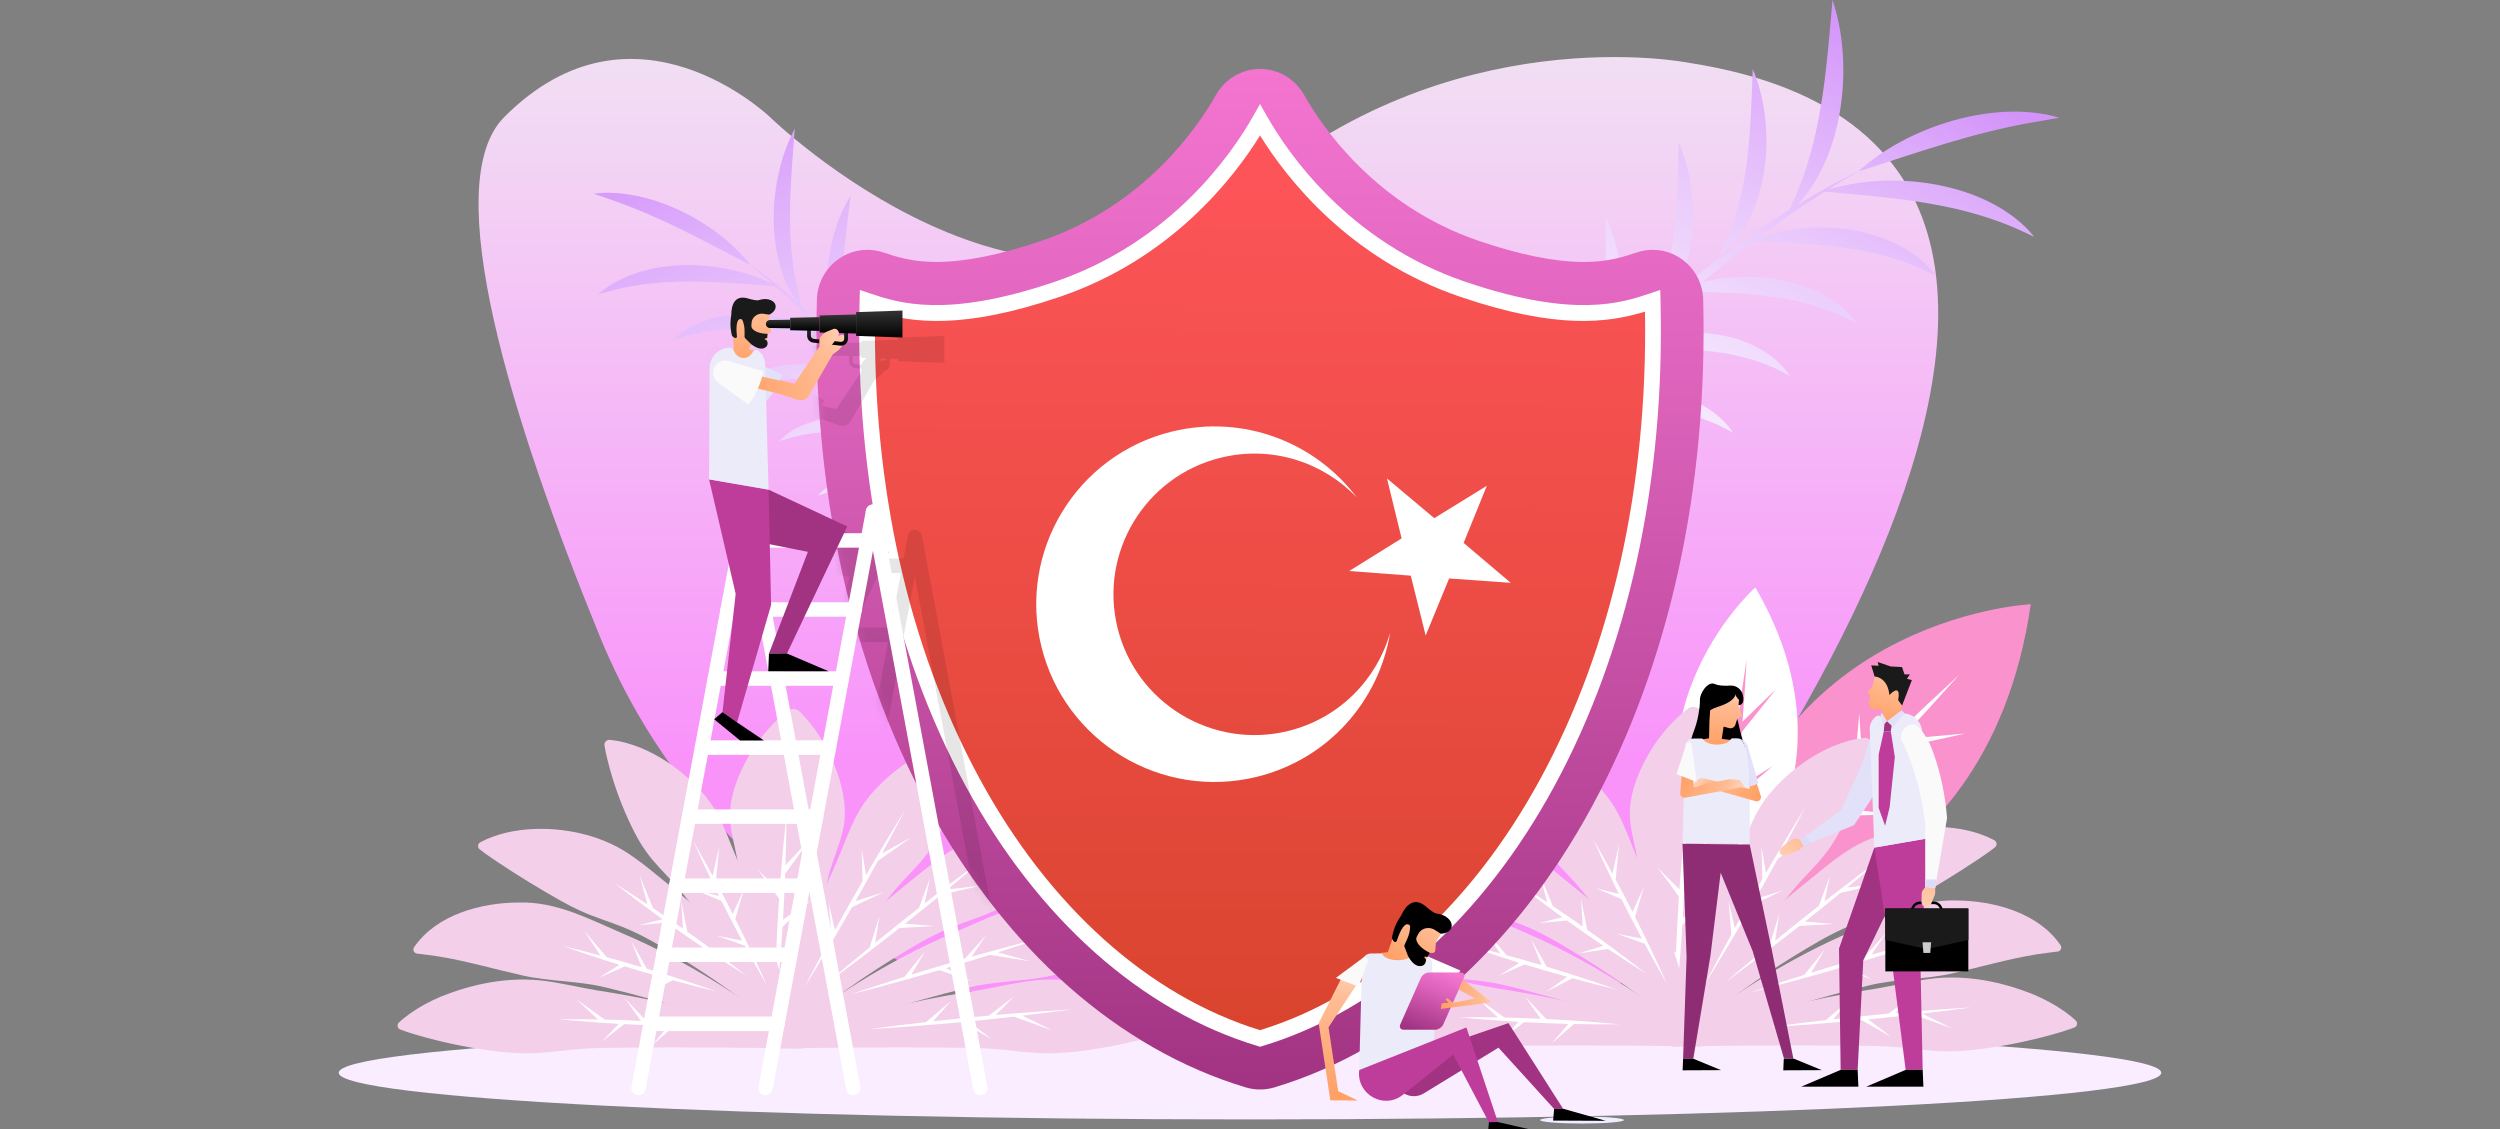 <svg width="310" height="140" viewBox="0 0 310 140" fill="none" xmlns="http://www.w3.org/2000/svg">
<rect x="0" y="0" width="310" height="140" fill="#808080" stroke="none"/>
<g clip-path="url(#clip0_470_14816)">
<path d="M155 138.81C217.408 138.81 268 136.219 268 133.023C268 129.827 217.408 127.236 155 127.236C92.592 127.236 42 129.827 42 133.023C42 136.219 92.592 138.81 155 138.81Z" fill="#F9EDFF"/>
<path d="M197.799 125.849C197.799 125.849 285.29 19.483 209.326 7.772C209.326 7.772 179.597 1.886 154.129 24.335C128.662 46.783 95.514 14.553 95.514 14.553C95.514 14.553 78.641 -1.744 62.493 14.553C54.305 22.817 63.414 52.084 74.384 78.928C86.674 109.001 116.108 128.272 148.327 127.316L197.799 125.849Z" fill="url(#paint0_linear_470_14816)"/>
<path d="M146.648 114.032C156.412 98.399 167.063 83.319 178.617 68.983C189.379 55.755 200.991 43.122 214.248 32.4C219.367 28.295 224.728 24.521 230.422 21.243C224.524 24.131 218.953 27.713 213.68 31.653C202.079 40.374 191.837 50.808 182.421 61.856C168.856 78.01 156.744 95.463 146.649 114.033L146.648 114.032Z" fill="url(#paint1_linear_470_14816)"/>
<path d="M230.43 21.271C237.64 18.948 244.667 16.439 252.125 15.158C253.189 14.954 254.265 14.808 255.371 14.601C247.399 12.221 236.46 15.704 230.43 21.271Z" fill="url(#paint2_linear_470_14816)"/>
<path d="M225.984 23.748C233.845 24.453 241.724 24.963 249.097 27.948C250.146 28.37 251.169 28.862 252.238 29.364C251.861 28.916 251.479 28.453 251.041 28.057C250.843 27.87 250.591 27.625 250.383 27.458C244.203 22.217 233.474 21.155 225.985 23.748H225.984Z" fill="url(#paint3_linear_470_14816)"/>
<path d="M216.924 29.932C223.853 30.219 230.837 30.273 237.324 32.941C238.243 33.32 239.136 33.77 240.073 34.239C239.76 33.824 239.438 33.401 239.062 33.036C238.9 32.87 238.669 32.631 238.496 32.484C233.053 27.613 223.425 27.142 216.924 29.932Z" fill="url(#paint4_linear_470_14816)"/>
<path d="M207.862 36.117C214.56 36.303 221.322 36.239 227.593 38.831C228.479 39.198 229.341 39.639 230.244 40.1C229.947 39.694 229.64 39.279 229.279 38.923C229.124 38.76 228.902 38.526 228.735 38.383C223.484 33.605 214.103 33.284 207.861 36.117H207.862Z" fill="url(#paint5_linear_470_14816)"/>
<path d="M201.004 43.231C207.254 43.236 213.619 42.942 219.486 45.394C220.312 45.745 221.114 46.165 221.958 46.611C221.689 46.223 221.412 45.824 221.079 45.483C220.936 45.327 220.732 45.102 220.577 44.965C215.669 40.357 206.769 40.328 201.004 43.231Z" fill="url(#paint6_linear_470_14816)"/>
<path d="M193.48 50.065C199.87 50.127 206.367 49.907 212.363 52.404C213.209 52.759 214.03 53.187 214.892 53.638C214.615 53.243 214.327 52.84 213.986 52.493C213.839 52.336 213.63 52.107 213.47 51.968C208.454 47.306 199.399 47.182 193.48 50.065Z" fill="url(#paint7_linear_470_14816)"/>
<path d="M187.129 56.742C193.435 56.769 199.852 56.505 205.77 58.974C206.604 59.326 207.414 59.75 208.263 60.197C207.991 59.807 207.71 59.406 207.374 59.062C207.23 58.906 207.023 58.68 206.867 58.541C201.922 53.913 192.95 53.846 187.129 56.741V56.742Z" fill="url(#paint8_linear_470_14816)"/>
<path d="M181.385 63.674C187.708 63.708 194.139 63.453 200.073 65.927C200.909 66.279 201.721 66.704 202.574 67.152C202.301 66.761 202.018 66.36 201.681 66.015C201.536 65.859 201.329 65.632 201.173 65.494C196.213 60.86 187.227 60.781 181.386 63.674H181.385Z" fill="url(#paint9_linear_470_14816)"/>
<path d="M174.719 72.174C180.446 71.967 186.291 71.383 191.677 73.663C192.431 73.99 193.162 74.388 193.928 74.818C193.477 74.065 192.888 73.39 192.216 72.8C187.603 68.903 179.746 69.291 174.72 72.174H174.719Z" fill="url(#paint10_linear_470_14816)"/>
<path d="M169.365 79.41C174.597 79.027 180 78.164 184.954 80.29C185.641 80.598 186.308 80.976 187.007 81.391C186.62 80.678 186.092 80.036 185.48 79.474C181.275 75.772 173.818 76.489 169.366 79.409L169.365 79.41Z" fill="url(#paint11_linear_470_14816)"/>
<path d="M164.206 86.219C169.145 85.733 174.257 84.693 178.949 86.722C179.597 87.018 180.224 87.384 180.88 87.792C177.748 82.071 168.819 82.907 164.205 86.219H164.206Z" fill="url(#paint12_linear_470_14816)"/>
<path d="M159.946 92.765C163.012 92.194 165.952 91.349 169.044 91.468C170.216 91.516 171.353 91.753 172.43 92.257C172.973 92.521 173.493 92.86 174.037 93.247C173.792 92.629 173.407 92.056 172.923 91.562C169.483 88.267 163.162 89.878 159.945 92.764L159.946 92.765Z" fill="url(#paint13_linear_470_14816)"/>
<path d="M227.23 0.001C226.532 7.935 226.024 15.885 223.067 23.325C222.65 24.384 222.162 25.416 221.664 26.496C222.108 26.115 222.568 25.73 222.959 25.287C223.144 25.087 223.388 24.832 223.553 24.623C228.747 18.386 229.799 7.557 227.23 -0V0.001Z" fill="url(#paint14_linear_470_14816)"/>
<path d="M217.341 8.552C217.058 15.546 217.004 22.593 214.359 29.14C213.985 30.068 213.538 30.969 213.074 31.914C213.485 31.599 213.906 31.274 214.266 30.895C214.43 30.731 214.667 30.498 214.813 30.323C219.641 24.831 220.106 15.114 217.341 8.553V8.552Z" fill="url(#paint15_linear_470_14816)"/>
<path d="M208.157 17.711C207.972 24.47 208.036 31.295 205.468 37.623C205.102 38.518 204.667 39.387 204.211 40.299C204.613 39.999 205.025 39.69 205.377 39.325C205.538 39.169 205.77 38.945 205.912 38.777C210.646 33.477 210.964 24.01 208.157 17.711Z" fill="url(#paint16_linear_470_14816)"/>
<path d="M199.09 26.858C199.085 33.167 199.377 39.59 196.948 45.511C196.601 46.345 196.184 47.155 195.742 48.005C196.126 47.735 196.522 47.454 196.86 47.118C197.015 46.975 197.237 46.768 197.373 46.612C201.938 41.66 201.967 32.677 199.09 26.858Z" fill="url(#paint17_linear_470_14816)"/>
<path d="M192.497 33.652C192.435 40.102 192.654 46.657 190.179 52.708C189.826 53.561 189.403 54.39 188.957 55.26C189.348 54.98 189.748 54.69 190.091 54.345C190.247 54.197 190.473 53.985 190.611 53.825C195.23 48.762 195.352 39.625 192.497 33.651V33.652Z" fill="url(#paint18_linear_470_14816)"/>
<path d="M186.412 40.679C186.385 47.043 186.647 53.519 184.2 59.492C183.851 60.334 183.431 61.151 182.988 62.009C183.375 61.735 183.773 61.451 184.113 61.111C184.268 60.965 184.492 60.758 184.628 60.6C189.214 55.609 189.282 46.555 186.412 40.68V40.679Z" fill="url(#paint19_linear_470_14816)"/>
<path d="M180.412 47.503C180.378 53.884 180.631 60.375 178.179 66.363C177.829 67.207 177.409 68.026 176.965 68.887C177.352 68.611 177.75 68.326 178.091 67.985C178.247 67.84 178.472 67.631 178.608 67.472C183.2 62.466 183.278 53.396 180.412 47.502V47.503Z" fill="url(#paint20_linear_470_14816)"/>
<path d="M173.928 57.359C174.134 63.139 174.713 69.039 172.453 74.474C172.129 75.235 171.734 75.972 171.309 76.746C172.054 76.29 172.723 75.696 173.308 75.018C177.169 70.362 176.784 62.433 173.928 57.36V57.359Z" fill="url(#paint21_linear_470_14816)"/>
<path d="M168.204 65.188C168.584 70.468 169.438 75.92 167.332 80.921C167.027 81.616 166.652 82.287 166.24 82.993C166.947 82.602 167.583 82.069 168.14 81.45C171.808 77.206 171.097 69.681 168.205 65.188H168.204Z" fill="url(#paint22_linear_470_14816)"/>
<path d="M163.333 73.021C163.813 78.005 164.845 83.166 162.834 87.901C162.54 88.555 162.178 89.187 161.773 89.85C167.441 86.689 166.614 77.677 163.333 73.021Z" fill="url(#paint23_linear_470_14816)"/>
<path d="M158.39 81.212C158.948 84.235 159.742 87.128 159.687 90.174C159.648 92.114 159.092 93.857 157.912 95.432C158.525 95.185 159.091 94.797 159.582 94.309C162.846 90.836 161.25 84.458 158.39 81.212Z" fill="url(#paint24_linear_470_14816)"/>
<path d="M148.994 120.139C143.128 106.032 136.462 92.254 128.958 78.961C121.953 66.681 114.171 54.771 104.791 44.193C101.163 40.139 97.293 36.319 93.086 32.861C97.513 36.029 101.581 39.719 105.356 43.661C113.654 52.376 120.612 62.303 126.813 72.618C135.715 87.672 143.253 103.588 148.994 120.139Z" fill="url(#paint25_linear_470_14816)"/>
<path d="M93.076 32.884C87.501 29.997 82.102 26.982 76.183 24.913C75.341 24.6 74.482 24.334 73.607 24.013C80.439 23.164 88.903 27.509 93.078 32.884H93.076Z" fill="url(#paint26_linear_470_14816)"/>
<path d="M96.373 35.516C89.858 35.012 83.354 34.348 76.932 35.773C76.018 35.974 75.117 36.234 74.176 36.499C74.544 36.184 74.918 35.858 75.33 35.596C75.517 35.469 75.756 35.304 75.948 35.197C81.702 31.765 90.607 32.37 96.373 35.516Z" fill="url(#paint27_linear_470_14816)"/>
<path d="M102.938 41.81C97.24 41.092 91.53 40.178 85.872 41.467C85.071 41.651 84.281 41.896 83.453 42.15C83.764 41.854 84.084 41.552 84.44 41.306C84.594 41.193 84.815 41.029 84.977 40.933C90.078 37.702 98.004 38.64 102.938 41.81Z" fill="url(#paint28_linear_470_14816)"/>
<path d="M109.504 48.105C104.01 47.338 98.496 46.357 93.026 47.612C92.252 47.791 91.49 48.032 90.689 48.284C90.987 47.994 91.293 47.697 91.635 47.455C91.784 47.344 91.997 47.182 92.152 47.089C97.085 43.908 104.789 44.934 109.504 48.105Z" fill="url(#paint29_linear_470_14816)"/>
<path d="M114.147 54.857C109.041 54.003 103.883 52.889 98.762 54.086C98.04 54.258 97.328 54.492 96.58 54.74C96.852 54.46 97.132 54.172 97.449 53.939C97.587 53.831 97.783 53.676 97.929 53.585C102.557 50.495 109.83 51.694 114.148 54.856L114.147 54.857Z" fill="url(#paint30_linear_470_14816)"/>
<path d="M119.371 61.471C114.143 60.645 108.868 59.573 103.635 60.789C102.896 60.964 102.169 61.199 101.404 61.45C101.684 61.167 101.973 60.876 102.299 60.64C102.44 60.531 102.641 60.373 102.79 60.282C107.516 57.163 114.926 58.306 119.372 61.472L119.371 61.471Z" fill="url(#paint31_linear_470_14816)"/>
<path d="M123.657 67.795C118.503 66.952 113.298 65.855 108.133 67.059C107.405 67.232 106.687 67.467 105.932 67.715C106.207 67.433 106.49 67.145 106.811 66.91C106.95 66.802 107.15 66.646 107.296 66.555C111.958 63.455 119.294 64.631 123.658 67.794L123.657 67.795Z" fill="url(#paint32_linear_470_14816)"/>
<path d="M127.413 74.245C122.245 73.405 117.027 72.313 111.848 73.519C111.117 73.692 110.397 73.927 109.641 74.176C109.917 73.894 110.201 73.605 110.523 73.371C110.662 73.263 110.862 73.105 111.008 73.014C115.683 69.91 123.033 71.079 127.412 74.243L127.413 74.245Z" fill="url(#paint33_linear_470_14816)"/>
<path d="M131.711 82.102C127.062 81.146 122.367 79.867 117.662 80.989C117.002 81.152 116.351 81.378 115.668 81.623C116.138 81.071 116.711 80.6 117.338 80.21C121.631 77.66 127.995 79.056 131.711 82.101V82.102Z" fill="url(#paint34_linear_470_14816)"/>
<path d="M135.109 88.746C130.888 87.715 126.591 86.269 122.259 87.325C121.656 87.483 121.06 87.7 120.434 87.944C120.846 87.415 121.364 86.963 121.94 86.589C125.873 84.142 131.865 85.752 135.109 88.748V88.746Z" fill="url(#paint35_linear_470_14816)"/>
<path d="M138.404 95.015C134.436 93.941 130.401 92.389 126.296 93.402C125.727 93.555 125.166 93.768 124.574 94.011C127.904 89.769 135.083 91.678 138.404 95.015Z" fill="url(#paint36_linear_470_14816)"/>
<path d="M141 100.945C138.574 100.057 136.286 98.964 133.745 98.637C132.782 98.516 131.822 98.553 130.873 98.817C130.395 98.958 129.924 99.163 129.428 99.406C129.711 98.934 130.103 98.52 130.564 98.182C133.818 95.965 138.762 98.148 140.999 100.945H141Z" fill="url(#paint37_linear_470_14816)"/>
<path d="M98.556 15.952C98.058 22.528 97.399 29.09 98.811 35.572C99.01 36.493 99.269 37.404 99.53 38.354C99.219 37.982 98.894 37.604 98.635 37.189C98.51 37.001 98.346 36.758 98.239 36.566C94.838 30.759 95.439 21.771 98.555 15.952H98.556Z" fill="url(#paint38_linear_470_14816)"/>
<path d="M105.478 24.293C104.767 30.044 103.861 35.806 105.138 41.516C105.32 42.324 105.562 43.122 105.814 43.958C105.521 43.643 105.222 43.32 104.979 42.961C104.866 42.805 104.704 42.583 104.609 42.419C101.407 37.271 102.336 29.271 105.478 24.293Z" fill="url(#paint39_linear_470_14816)"/>
<path d="M111.746 33.034C110.986 38.579 110.014 44.143 111.258 49.664C111.435 50.445 111.675 51.215 111.924 52.023C111.636 51.723 111.342 51.414 111.103 51.068C110.992 50.918 110.833 50.703 110.739 50.547C107.587 45.569 108.604 37.794 111.745 33.035L111.746 33.034Z" fill="url(#paint40_linear_470_14816)"/>
<path d="M117.916 41.748C117.07 46.901 115.967 52.106 117.152 57.275C117.322 58.004 117.554 58.723 117.801 59.477C117.524 59.204 117.238 58.92 117.007 58.599C116.901 58.461 116.747 58.262 116.657 58.115C113.596 53.444 114.782 46.104 117.916 41.747V41.748Z" fill="url(#paint41_linear_470_14816)"/>
<path d="M122.385 48.201C121.566 53.476 120.505 58.801 121.71 64.082C121.882 64.827 122.116 65.562 122.364 66.334C122.084 66.052 121.795 65.76 121.562 65.431C121.455 65.289 121.299 65.086 121.207 64.936C118.117 60.167 119.249 52.688 122.386 48.201H122.385Z" fill="url(#paint42_linear_470_14816)"/>
<path d="M126.407 54.776C125.572 59.977 124.485 65.229 125.679 70.443C125.85 71.179 126.083 71.903 126.33 72.665C126.05 72.387 125.765 72.101 125.533 71.777C125.426 71.637 125.27 71.437 125.181 71.289C122.109 66.583 123.274 59.18 126.408 54.776H126.407Z" fill="url(#paint43_linear_470_14816)"/>
<path d="M130.386 61.172C129.554 66.387 128.472 71.655 129.668 76.88C129.839 77.618 130.073 78.345 130.319 79.109C130.04 78.83 129.753 78.543 129.521 78.218C129.414 78.077 129.259 77.876 129.169 77.727C126.093 73.009 127.251 65.592 130.386 61.171V61.172Z" fill="url(#paint44_linear_470_14816)"/>
<path d="M134.356 70.111C133.409 74.803 132.141 79.541 133.253 84.29C133.416 84.956 133.639 85.612 133.882 86.302C133.335 85.828 132.869 85.25 132.483 84.616C129.956 80.284 131.339 73.861 134.356 70.111Z" fill="url(#paint45_linear_470_14816)"/>
<path d="M137.976 77.291C136.954 81.551 135.521 85.886 136.568 90.259C136.723 90.868 136.939 91.468 137.18 92.101C136.656 91.684 136.208 91.162 135.837 90.582C133.413 86.612 135.008 80.564 137.976 77.292V77.291Z" fill="url(#paint46_linear_470_14816)"/>
<path d="M140.898 84.357C139.833 88.362 138.296 92.434 139.3 96.578C139.452 97.152 139.663 97.718 139.903 98.315C135.7 94.955 137.591 87.71 140.899 84.358L140.898 84.357Z" fill="url(#paint47_linear_470_14816)"/>
<path d="M143.829 91.724C142.966 94.116 141.926 96.37 141.562 98.866C141.332 100.456 141.551 101.955 142.302 103.404C141.835 103.118 141.425 102.722 141.091 102.257C138.893 98.974 141.056 93.984 143.829 91.725V91.724Z" fill="url(#paint48_linear_470_14816)"/>
<path d="M95.838 130.018C103.197 129.892 110.489 129.836 117.827 129.91C119.891 129.924 121.969 129.925 124.025 130.129C126.027 130.316 128.136 130.631 130.149 130.61C131.406 130.608 132.68 130.496 133.927 130.339C135.709 130.113 137.481 129.815 139.243 129.44C140.281 129.214 141.327 128.962 142.357 128.685C143.457 128.379 144.531 128.087 145.638 127.661C145.992 127.545 146.097 127.052 145.817 126.802C145.366 126.376 144.89 126.006 144.403 125.653C143.208 124.813 141.912 124.133 140.572 123.563C136.684 122.008 132.564 121.175 128.422 121.551C126.003 121.802 123.625 122.409 121.231 122.81C115.705 123.66 110.219 124.856 104.826 126.332C102.277 127.028 99.7 127.792 97.192 128.633C96.841 128.75 96.034 129.024 95.68 129.155C95.252 129.304 95.288 130.009 95.838 130.018Z" fill="#F3CFE9"/>
<path d="M96.472 129.987C104.275 126.98 112.121 124.357 120.224 122.429C123.593 121.611 127.111 121.722 130.473 120.958C133.956 120.18 137.512 119.134 141.056 118.573C141.492 118.503 142.222 118.409 142.678 118.351C142.969 118.32 143.271 118.292 143.586 118.242C143.942 118.196 144.137 117.758 143.935 117.459C141.147 113.393 135.608 111.932 130.952 111.91C126.278 111.775 122.202 113.976 118.06 115.753C114.06 117.451 110.222 119.495 106.529 121.782C102.88 124.053 99.344 126.486 96.026 129.234C95.67 129.536 95.964 130.174 96.473 129.988L96.472 129.987Z" fill="#F3CFE9"/>
<path d="M96.272 129.655C100.704 125.718 105.477 122.15 110.503 119.031C112.975 117.527 115.396 116.009 118.069 114.945C119.802 114.253 121.6 113.722 123.284 112.953C124.113 112.575 124.92 112.158 125.72 111.711C128.387 110.199 131.133 108.539 133.749 106.777C134.445 106.301 135.099 105.872 135.788 105.322C136.021 105.146 136.066 104.807 135.881 104.578C135.837 104.522 135.781 104.477 135.724 104.446C135.197 104.162 134.66 103.923 134.119 103.736C133.309 103.443 132.489 103.229 131.648 103.077C127.206 102.278 121.964 103.079 118.066 105.396C115.763 106.782 113.753 108.62 111.654 110.272C107.565 113.512 103.935 117.308 100.733 121.422C98.844 123.872 97.075 126.399 95.583 129.119C95.364 129.543 95.884 130.006 96.272 129.656V129.655Z" fill="#F3CFE9"/>
<path d="M97.21 129.571C100.218 125.164 103.618 120.253 106.757 115.983C108.381 113.79 109.875 111.537 111.703 109.525C112.884 108.233 114.22 106.95 115.219 105.51C115.728 104.8 116.165 104.043 116.571 103.267C117.683 101.101 118.664 98.683 119.383 96.277C119.592 95.605 119.818 94.769 119.982 94.08C120.112 93.567 120.234 93.024 120.32 92.434C120.381 92.054 120.054 91.705 119.675 91.744C118.234 91.879 116.982 92.263 115.714 92.781C113.605 93.671 111.666 94.957 109.964 96.489C109.246 97.132 108.522 97.855 107.91 98.597C106.983 99.719 106.229 100.976 105.637 102.309C104.861 104.044 104.191 105.933 103.397 107.657C102.023 110.662 100.778 113.779 99.728 116.914C98.988 119.097 98.252 121.465 97.649 123.687C97.152 125.509 96.694 127.336 96.326 129.203C96.23 129.709 96.898 130.029 97.21 129.572V129.571Z" fill="#F3CFE9"/>
<path d="M96.574 129.551C99.02 122.905 101.046 116.07 102.612 109.17C103.147 106.596 104.533 104.16 104.739 101.518C104.945 98.473 103.736 94.936 102.227 92.28C101.686 91.336 101.078 90.437 100.369 89.569C99.998 89.113 99.598 88.656 99.108 88.193C98.725 87.833 98.152 87.809 97.745 88.108C95.934 89.48 94.501 91.151 93.289 93.02C91.881 95.27 90.674 97.992 90.529 100.632C90.435 102.39 90.921 104.148 91.283 105.868C91.832 108.47 91.914 111.089 92.311 113.716C92.787 117.162 93.409 120.781 94.071 124.205C94.413 125.956 94.78 127.708 95.213 129.465C95.38 130.137 96.323 130.21 96.576 129.55L96.574 129.551Z" fill="#F3CFE9"/>
<path d="M96.2 119.299L93.244 115.731L96.232 118.405C96.325 116.076 96.45 113.748 96.606 111.422L93.994 107.871L96.666 110.544C96.73 109.645 96.799 108.747 96.873 107.849L96.868 107.844L96.874 107.839C97.06 105.576 97.275 103.316 97.522 101.059C97.507 103.133 97.466 105.206 97.4 107.279L100.598 103.876L97.363 108.338C97.294 110.242 97.204 112.146 97.091 114.048L100.62 111.57L97.038 114.919C96.795 118.786 96.463 122.648 96.043 126.5C96.061 124.099 96.114 121.699 96.201 119.299H96.2Z" fill="white"/>
<path d="M109.545 110.639L105.653 112.491C103.732 115.846 101.756 119.17 99.725 122.455C100.829 120.331 101.957 118.217 103.105 116.115L102.775 112.025L103.534 115.331C104.654 113.293 105.796 111.266 106.958 109.252L106.847 105.284L107.398 108.491C107.849 107.713 108.304 106.938 108.761 106.164V106.159L108.767 106.156C109.918 104.207 111.09 102.268 112.28 100.342C111.326 102.178 110.356 104.005 109.369 105.823L113.033 103.803L108.863 106.751C107.951 108.42 107.025 110.08 106.085 111.733L109.546 110.636L109.545 110.639Z" fill="white"/>
<path d="M111.546 115.068C108.519 117.45 105.454 119.784 102.352 122.06C104.165 120.509 105.996 118.979 107.842 117.467L109.056 113.548L108.53 116.905C110.327 115.44 112.138 113.993 113.964 112.566L115.337 108.842L114.655 112.023C115.361 111.473 116.072 110.928 116.783 110.384L116.785 110.377H116.794C118.586 109.005 120.391 107.652 122.209 106.317C120.643 107.658 119.063 108.984 117.473 110.296L121.62 109.811L116.655 110.966C115.19 112.166 113.716 113.355 112.232 114.53L115.848 114.825L111.547 115.068H111.546Z" fill="white"/>
<path d="M116.476 120.296C112.788 121.372 109.08 122.384 105.359 123.333C107.615 122.574 109.879 121.839 112.15 121.127L114.721 117.949L112.997 120.862C115.204 120.178 117.419 119.516 119.64 118.877L122.285 115.94L120.479 118.636C121.337 118.391 122.198 118.151 123.059 117.913L123.062 117.909L123.069 117.911C125.238 117.311 127.413 116.734 129.594 116.18C127.646 116.836 125.691 117.474 123.731 118.093L127.759 119.2L122.729 118.408C120.926 118.972 119.118 119.521 117.305 120.054L120.552 121.685L116.475 120.297L116.476 120.296Z" fill="white"/>
<path d="M119.233 126.738C115.41 127.098 111.581 127.394 107.75 127.623C110.106 127.303 112.466 127.008 114.83 126.738L117.944 124.1L115.712 126.637C118.007 126.38 120.305 126.149 122.606 125.939L125.748 123.553L123.474 125.861C124.363 125.782 125.254 125.708 126.144 125.636L126.148 125.633L126.153 125.636C128.396 125.457 130.64 125.299 132.885 125.166C130.85 125.443 128.812 125.701 126.771 125.94L130.522 127.787L125.727 126.061C123.851 126.275 121.974 126.474 120.094 126.656L122.983 128.871L119.234 126.738H119.233Z" fill="white"/>
<path d="M99.438 130.018C92.079 129.891 84.787 129.836 77.449 129.91C75.385 129.924 73.307 129.925 71.251 130.129C69.249 130.316 67.139 130.631 65.127 130.61C63.87 130.608 62.596 130.496 61.349 130.339C59.567 130.113 57.795 129.815 56.033 129.44C54.995 129.214 53.949 128.962 52.919 128.685C51.819 128.379 50.745 128.087 49.638 127.661C49.284 127.545 49.179 127.052 49.458 126.802C49.91 126.376 50.385 126.006 50.873 125.653C52.067 124.812 53.364 124.133 54.704 123.563C58.592 122.008 62.712 121.175 66.854 121.551C69.273 121.801 71.651 122.409 74.045 122.81C79.571 123.66 85.057 124.855 90.45 126.332C92.997 127.028 95.576 127.792 98.084 128.633C98.435 128.75 99.241 129.024 99.596 129.155C100.023 129.303 99.988 130.009 99.438 130.018Z" fill="#F3CFE9"/>
<path d="M98.804 129.987C91.001 126.98 83.155 124.357 75.052 122.429C71.683 121.611 68.165 121.722 64.803 120.958C61.32 120.18 57.764 119.134 54.221 118.573C53.784 118.503 53.054 118.409 52.598 118.351C52.308 118.32 52.005 118.292 51.69 118.242C51.334 118.196 51.139 117.758 51.342 117.459C54.129 113.393 59.669 111.932 64.324 111.91C68.999 111.775 73.074 113.976 77.216 115.753C81.217 117.451 85.054 119.495 88.747 121.782C92.396 124.053 95.933 126.486 99.251 129.234C99.606 129.536 99.312 130.174 98.803 129.988L98.804 129.987Z" fill="#F3CFE9"/>
<path d="M99.005 129.655C94.573 125.718 89.8 122.15 84.774 119.031C82.302 117.527 79.881 116.009 77.208 114.945C75.474 114.253 73.677 113.722 71.993 112.953C71.163 112.575 70.357 112.158 69.557 111.711C66.89 110.199 64.143 108.539 61.528 106.777C60.832 106.301 60.178 105.872 59.489 105.322C59.256 105.146 59.211 104.807 59.395 104.578C59.44 104.522 59.495 104.477 59.553 104.446C60.08 104.162 60.617 103.923 61.157 103.736C61.968 103.443 62.788 103.229 63.629 103.077C68.071 102.278 73.312 103.079 77.211 105.396C79.513 106.782 81.524 108.62 83.623 110.272C87.711 113.512 91.342 117.308 94.543 121.422C96.432 123.872 98.201 126.399 99.693 129.119C99.913 129.543 99.393 130.006 99.005 129.656V129.655Z" fill="#F3CFE9"/>
<path d="M98.067 129.571C95.059 125.164 91.659 120.253 88.52 115.983C86.895 113.79 85.401 111.537 83.573 109.525C82.392 108.233 81.057 106.95 80.057 105.51C79.549 104.8 79.111 104.043 78.706 103.267C77.594 101.101 76.612 98.683 75.893 96.277C75.684 95.605 75.458 94.769 75.295 94.08C75.165 93.567 75.043 93.024 74.957 92.434C74.896 92.054 75.222 91.705 75.601 91.744C77.043 91.879 78.294 92.263 79.563 92.781C81.672 93.671 83.61 94.957 85.312 96.489C86.03 97.132 86.755 97.855 87.367 98.597C88.294 99.719 89.048 100.976 89.64 102.309C90.416 104.044 91.086 105.933 91.879 107.657C93.254 110.662 94.498 113.779 95.548 116.914C96.288 119.097 97.024 121.465 97.628 123.687C98.125 125.509 98.582 127.336 98.951 129.203C99.046 129.709 98.379 130.029 98.067 129.572V129.571Z" fill="#F3CFE9"/>
<path d="M86.282 110.379L89.171 111.112C88.854 110.474 88.543 109.834 88.234 109.192L88.23 109.19V109.185C87.453 107.568 86.697 105.941 85.963 104.303C86.782 105.721 87.582 107.151 88.365 108.59L89.184 104.97L88.763 109.325C89.477 110.651 90.176 111.984 90.86 113.326L92.273 110.201L91.171 113.94C92.551 116.673 93.868 119.438 95.121 122.234C94.174 120.592 93.251 118.935 92.351 117.265L88.912 116.038L92.016 116.643C91.147 115.019 90.303 113.382 89.48 111.735L86.281 110.379H86.282Z" fill="white"/>
<path d="M79.264 114.705L82.156 113.988C81.581 113.573 81.009 113.155 80.438 112.734H80.432L80.431 112.729C78.994 111.669 77.57 110.588 76.162 109.488C77.544 110.353 78.915 111.238 80.275 112.139L79.318 108.554L80.968 112.602C82.214 113.435 83.45 114.283 84.676 115.145L84.475 111.717L85.236 115.541C87.724 117.304 90.171 119.124 92.576 121.002C90.977 119.999 89.391 118.971 87.822 117.922L84.213 118.462L87.236 117.53C85.716 116.506 84.209 115.459 82.718 114.392L79.263 114.705H79.264Z" fill="white"/>
<path d="M74.29 121.24L76.808 119.635C76.132 119.425 75.458 119.212 74.785 118.995L74.781 118.997L74.778 118.993C73.081 118.446 71.392 117.876 69.711 117.282C71.293 117.663 72.871 118.063 74.443 118.483L72.411 115.388L75.246 118.7C76.69 119.093 78.128 119.502 79.561 119.927L78.295 116.739L80.218 120.123C83.13 121.001 86.023 121.945 88.892 122.957C87.06 122.516 85.234 122.049 83.416 121.554L80.163 123.22L82.739 121.37C80.975 120.883 79.218 120.372 77.469 119.836L74.29 121.238V121.24Z" fill="white"/>
<path d="M74.607 126.83L74.603 126.826C72.826 126.704 71.051 126.56 69.277 126.389C70.904 126.375 72.531 126.384 74.157 126.412L71.451 123.898L74.989 126.429C76.483 126.461 77.977 126.51 79.47 126.577L77.485 123.789L80.154 126.61C83.19 126.758 86.222 126.976 89.249 127.266C87.366 127.281 85.482 127.266 83.6 127.226L80.836 129.629L82.897 127.21C81.069 127.164 79.242 127.093 77.416 126.996L74.661 129.125L76.727 126.959C76.021 126.919 75.316 126.874 74.61 126.826L74.607 126.829V126.83Z" fill="white"/>
<path d="M211.996 115.111C211.996 115.111 246.215 113.572 251.818 74.922C251.818 74.922 216.555 76.563 211.996 115.111Z" fill="#FA93CD"/>
<path d="M211.996 115.111C222.816 105.188 233.135 94.711 242.89 83.721C232.066 93.64 221.755 104.124 211.996 115.111Z" fill="white"/>
<path d="M234.295 93.031L243.685 90.955L234.314 91.793L234.295 93.031Z" fill="white"/>
<path d="M226.354 101.197L234.951 100.991L226.408 99.99L226.354 101.197Z" fill="white"/>
<path d="M231.068 96.473L230.544 88.493L229.871 96.462L231.068 96.473Z" fill="white"/>
<path d="M221.593 105.893L220.617 97.852L220.398 105.95L221.593 105.893Z" fill="white"/>
<path d="M213.272 113.222C213.272 113.222 231.667 96.917 217.66 72.839C217.66 72.839 198.727 89.674 213.272 113.222Z" fill="white"/>
<path d="M213.273 113.222C214.907 102.805 216.017 92.307 216.584 81.776C214.946 92.192 213.845 102.692 213.273 113.222Z" fill="#FA93CD"/>
<path d="M215.918 90.846L220.234 85.449L215.381 90.147L215.918 90.846Z" fill="#FA93CD"/>
<path d="M215.109 98.984L219.812 94.987L214.605 98.286L215.109 98.984Z" fill="#FA93CD"/>
<path d="M215.646 94.222L211.816 90.009L214.974 94.755L215.646 94.222Z" fill="#FA93CD"/>
<path d="M214.539 103.75L210.43 99.708L213.898 104.322L214.539 103.75Z" fill="#FA93CD"/>
<path d="M207.418 129.768C214.777 129.641 222.069 129.585 229.407 129.66C231.471 129.673 233.549 129.674 235.605 129.879C237.607 130.065 239.717 130.381 241.729 130.36C242.986 130.358 244.26 130.246 245.507 130.088C247.289 129.862 249.061 129.564 250.823 129.189C251.861 128.964 252.907 128.711 253.937 128.435C255.037 128.129 256.111 127.836 257.218 127.411C257.572 127.294 257.677 126.802 257.398 126.551C256.946 126.126 256.47 125.756 255.983 125.403C254.788 124.562 253.492 123.883 252.152 123.313C248.264 121.757 244.144 120.924 240.002 121.3C237.583 121.551 235.205 122.159 232.811 122.559C227.285 123.409 221.799 124.605 216.406 126.082C213.857 126.778 211.28 127.542 208.772 128.382C208.421 128.5 207.615 128.773 207.26 128.904C206.832 129.053 206.868 129.758 207.418 129.768Z" fill="#F3CFE9"/>
<path d="M208.052 129.736C215.855 126.729 223.701 124.106 231.804 122.179C235.173 121.36 238.691 121.471 242.053 120.707C245.536 119.93 249.092 118.884 252.636 118.323C253.073 118.253 253.802 118.158 254.258 118.101C254.549 118.069 254.851 118.041 255.166 117.992C255.522 117.946 255.717 117.508 255.515 117.209C252.727 113.142 247.188 111.681 242.532 111.659C237.858 111.524 233.782 113.725 229.64 115.503C225.64 117.2 221.802 119.244 218.109 121.531C214.46 123.802 210.924 126.236 207.606 128.984C207.25 129.286 207.544 129.924 208.053 129.737L208.052 129.736Z" fill="#F3CFE9"/>
<path d="M207.852 129.404C212.284 125.468 217.057 121.9 222.083 118.781C224.555 117.277 226.976 115.758 229.649 114.695C231.382 114.003 233.18 113.471 234.864 112.702C235.694 112.325 236.5 111.908 237.3 111.46C239.967 109.949 242.713 108.289 245.329 106.527C246.025 106.05 246.679 105.621 247.368 105.071C247.601 104.895 247.646 104.557 247.461 104.327C247.417 104.272 247.362 104.226 247.304 104.195C246.777 103.911 246.24 103.672 245.699 103.486C244.889 103.192 244.069 102.978 243.228 102.826C238.786 102.028 233.544 102.828 229.646 105.146C227.343 106.531 225.333 108.369 223.234 110.021C219.145 113.262 215.515 117.058 212.313 121.172C210.425 123.622 208.655 126.149 207.163 128.869C206.944 129.293 207.464 129.755 207.852 129.405V129.404Z" fill="#F3CFE9"/>
<path d="M208.79 129.32C211.798 124.913 215.198 120.003 218.337 115.732C219.961 113.54 221.455 111.286 223.283 109.275C224.465 107.983 225.8 106.7 226.799 105.26C227.308 104.549 227.745 103.793 228.151 103.017C229.263 100.851 230.244 98.433 230.964 96.026C231.172 95.355 231.398 94.518 231.562 93.83C231.692 93.316 231.814 92.773 231.9 92.183C231.961 91.804 231.634 91.455 231.255 91.494C229.814 91.629 228.562 92.012 227.294 92.53C225.185 93.421 223.246 94.707 221.544 96.238C220.826 96.882 220.102 97.605 219.49 98.347C218.563 99.468 217.809 100.726 217.217 102.058C216.441 103.794 215.771 105.682 214.977 107.406C213.603 110.411 212.359 113.528 211.309 116.664C210.568 118.847 209.832 121.215 209.229 123.436C208.732 125.259 208.274 127.086 207.906 128.952C207.81 129.459 208.478 129.778 208.79 129.321V129.32Z" fill="#F3CFE9"/>
<path d="M208.154 129.3C210.6 122.655 212.626 115.819 214.192 108.92C214.727 106.346 216.113 103.91 216.32 101.268C216.525 98.222 215.316 94.686 213.807 92.029C213.266 91.086 212.658 90.187 211.949 89.319C211.578 88.863 211.178 88.406 210.688 87.943C210.305 87.582 209.732 87.558 209.325 87.858C207.514 89.23 206.082 90.9 204.869 92.769C203.461 95.019 202.254 97.741 202.11 100.381C202.015 102.14 202.501 103.897 202.863 105.617C203.413 108.22 203.494 110.839 203.891 113.465C204.367 116.911 204.989 120.53 205.651 123.954C205.993 125.705 206.36 127.458 206.793 129.214C206.96 129.886 207.903 129.96 208.156 129.299L208.154 129.3Z" fill="#F3CFE9"/>
<path d="M207.782 119.049L204.826 115.482L207.814 118.155C207.907 115.826 208.032 113.499 208.188 111.173L205.576 107.621L208.248 110.295C208.312 109.396 208.381 108.497 208.455 107.599L208.451 107.595L208.456 107.59C208.642 105.327 208.857 103.066 209.104 100.81C209.089 102.884 209.048 104.957 208.982 107.03L212.18 103.627L208.945 108.089C208.876 109.993 208.786 111.896 208.673 113.798L212.202 111.321L208.62 114.669C208.377 118.537 208.045 122.399 207.625 126.25C207.643 123.849 207.696 121.449 207.783 119.049H207.782Z" fill="white"/>
<path d="M221.125 110.389L217.233 112.241C215.312 115.597 213.336 118.92 211.305 122.206C212.409 120.082 213.537 117.968 214.685 115.865L214.355 111.776L215.114 115.081C216.234 113.044 217.377 111.017 218.538 109.002L218.427 105.035L218.978 108.242C219.429 107.464 219.884 106.688 220.342 105.915V105.91L220.347 105.906C221.499 103.957 222.67 102.018 223.86 100.093C222.907 101.928 221.936 103.756 220.949 105.573L224.613 103.554L220.443 106.502C219.531 108.17 218.605 109.83 217.665 111.483L221.126 110.387L221.125 110.389Z" fill="white"/>
<path d="M223.126 114.818C220.099 117.2 217.034 119.534 213.932 121.811C215.745 120.26 217.576 118.73 219.422 117.217L220.637 113.298L220.111 116.655C221.907 115.19 223.718 113.744 225.544 112.316L226.917 108.593L226.235 111.774C226.941 111.223 227.652 110.678 228.363 110.134L228.365 110.127H228.374C230.166 108.755 231.971 107.402 233.789 106.068C232.223 107.408 230.644 108.734 229.053 110.046L233.2 109.561L228.235 110.716C226.77 111.916 225.296 113.106 223.812 114.28L227.428 114.575L223.127 114.818H223.126Z" fill="white"/>
<path d="M228.058 120.047C224.369 121.122 220.662 122.135 216.941 123.083C219.197 122.324 221.461 121.59 223.732 120.878L226.303 117.699L224.579 120.613C226.786 119.929 229.001 119.266 231.222 118.628L233.868 115.69L232.061 118.387C232.919 118.142 233.78 117.902 234.641 117.664L234.644 117.659L234.651 117.662C236.82 117.062 238.995 116.485 241.176 115.93C239.229 116.586 237.274 117.225 235.313 117.844L239.341 118.951L234.311 118.158C232.508 118.722 230.7 119.271 228.887 119.805L232.134 121.436L228.057 120.048L228.058 120.047Z" fill="white"/>
<path d="M230.813 126.488C226.99 126.849 223.161 127.144 219.33 127.374C221.686 127.053 224.046 126.759 226.41 126.488L229.524 123.85L227.292 126.388C229.587 126.131 231.885 125.899 234.186 125.69L237.328 123.303L235.054 125.611C235.943 125.533 236.834 125.458 237.723 125.387L237.727 125.384L237.732 125.387C239.975 125.208 242.219 125.049 244.464 124.916C242.429 125.194 240.391 125.452 238.35 125.691L242.101 127.538L237.306 125.811C235.43 126.025 233.553 126.224 231.673 126.407L234.562 128.621L230.813 126.488Z" fill="white"/>
<path d="M211.018 129.768C203.659 129.641 196.367 129.585 189.029 129.66C186.965 129.673 184.887 129.674 182.831 129.879C180.829 130.065 178.719 130.381 176.707 130.36C175.45 130.358 174.176 130.246 172.929 130.088C171.147 129.862 169.375 129.564 167.613 129.189C166.575 128.964 165.529 128.711 164.499 128.435C163.399 128.129 162.325 127.836 161.218 127.411C160.864 127.294 160.759 126.802 161.038 126.551C161.49 126.126 161.965 125.756 162.453 125.403C163.647 124.562 164.944 123.883 166.284 123.313C170.172 121.757 174.292 120.924 178.434 121.3C180.853 121.551 183.231 122.159 185.625 122.559C191.151 123.409 196.637 124.605 202.03 126.082C204.577 126.778 207.156 127.542 209.664 128.382C210.015 128.5 210.821 128.773 211.176 128.904C211.604 129.053 211.568 129.758 211.018 129.768Z" fill="#F3CFE9"/>
<path d="M210.384 129.736C202.581 126.729 194.735 124.106 186.633 122.179C183.263 121.36 179.745 121.471 176.383 120.707C172.9 119.93 169.344 118.884 165.801 118.323C165.364 118.253 164.634 118.158 164.178 118.101C163.888 118.069 163.585 118.041 163.27 117.992C162.914 117.946 162.719 117.508 162.922 117.209C165.709 113.142 171.249 111.681 175.904 111.659C180.579 111.524 184.654 113.725 188.796 115.503C192.797 117.2 196.635 119.244 200.327 121.531C203.977 123.802 207.513 126.236 210.831 128.984C211.186 129.286 210.892 129.924 210.383 129.737L210.384 129.736Z" fill="#F3CFE9"/>
<path d="M210.585 129.404C206.153 125.468 201.38 121.9 196.354 118.781C193.882 117.277 191.461 115.758 188.788 114.695C187.054 114.003 185.257 113.471 183.573 112.702C182.743 112.325 181.937 111.908 181.137 111.46C178.47 109.949 175.723 108.289 173.108 106.527C172.412 106.05 171.758 105.621 171.069 105.071C170.836 104.895 170.791 104.557 170.976 104.327C171.02 104.272 171.075 104.226 171.133 104.195C171.66 103.911 172.197 103.672 172.737 103.486C173.548 103.192 174.368 102.978 175.209 102.826C179.651 102.028 184.893 102.828 188.791 105.146C191.094 106.531 193.104 108.369 195.203 110.021C199.291 113.262 202.922 117.058 206.123 121.172C208.012 123.622 209.781 126.149 211.273 128.869C211.493 129.293 210.973 129.755 210.585 129.405V129.404Z" fill="#F3CFE9"/>
<path d="M209.647 129.32C206.639 124.913 203.239 120.003 200.1 115.732C198.476 113.54 196.981 111.286 195.154 109.275C193.972 107.983 192.637 106.7 191.637 105.26C191.129 104.549 190.691 103.793 190.286 103.017C189.174 100.851 188.192 98.433 187.473 96.026C187.264 95.355 187.039 94.518 186.875 93.83C186.745 93.316 186.623 92.773 186.537 92.183C186.476 91.804 186.802 91.455 187.181 91.494C188.623 91.629 189.874 92.012 191.143 92.53C193.252 93.421 195.19 94.707 196.892 96.238C197.61 96.882 198.335 97.605 198.947 98.347C199.874 99.468 200.628 100.726 201.22 102.058C201.996 103.794 202.666 105.682 203.46 107.406C204.834 110.411 206.078 113.528 207.128 116.664C207.868 118.847 208.604 121.215 209.208 123.436C209.705 125.259 210.162 127.086 210.531 128.952C210.627 129.459 209.959 129.778 209.647 129.321V129.32Z" fill="#F3CFE9"/>
<path d="M197.86 110.129L200.749 110.863C200.433 110.225 200.121 109.584 199.812 108.943L199.808 108.941V108.935C199.031 107.318 198.275 105.692 197.541 104.054C198.36 105.472 199.16 106.901 199.943 108.34L200.762 104.72L200.341 109.076C201.055 110.402 201.754 111.735 202.437 113.076L203.85 109.952L202.748 113.691C204.128 116.424 205.445 119.189 206.699 121.985C205.752 120.343 204.828 118.686 203.928 117.016L200.489 115.789L203.593 116.393C202.725 114.77 201.88 113.133 201.057 111.485L197.858 110.129H197.86Z" fill="white"/>
<path d="M190.842 114.456L193.734 113.739C193.159 113.324 192.587 112.905 192.016 112.484H192.01L192.009 112.48C190.572 111.419 189.148 110.339 187.74 109.238C189.122 110.104 190.493 110.989 191.853 111.89L190.896 108.304L192.546 112.352C193.792 113.185 195.028 114.033 196.254 114.896L196.053 111.468L196.814 115.292C199.302 117.055 201.75 118.874 204.154 120.752C202.555 119.749 200.97 118.721 199.4 117.672L195.791 118.213L198.814 117.28C197.294 116.256 195.787 115.209 194.296 114.142L190.841 114.456H190.842Z" fill="white"/>
<path d="M185.87 120.99L188.389 119.386C187.712 119.176 187.038 118.962 186.365 118.745L186.361 118.747L186.358 118.743C184.661 118.196 182.972 117.627 181.291 117.033C182.873 117.413 184.451 117.814 186.023 118.234L183.991 115.139L186.826 118.451C188.27 118.844 189.708 119.253 191.142 119.678L189.875 116.49L191.798 119.874C194.71 120.751 197.603 121.696 200.472 122.708C198.64 122.267 196.814 121.799 194.996 121.305L191.743 122.971L194.319 121.12C192.555 120.634 190.798 120.122 189.049 119.587L185.87 120.988V120.99Z" fill="white"/>
<path d="M186.185 126.581L186.181 126.576C184.404 126.455 182.629 126.31 180.855 126.139C182.482 126.126 184.109 126.134 185.736 126.162L183.029 123.648L186.567 126.179C188.061 126.212 189.555 126.261 191.048 126.328L189.063 123.539L191.732 126.36C194.768 126.508 197.8 126.726 200.827 127.017C198.944 127.031 197.06 127.017 195.178 126.977L192.414 129.38L194.475 126.961C192.647 126.915 190.82 126.844 188.995 126.746L186.24 128.876L188.305 126.709C187.599 126.67 186.894 126.625 186.188 126.576L186.185 126.579V126.581Z" fill="white"/>
<path d="M156.245 135.097C156.849 135.097 157.452 135.009 158.036 134.833C173.823 130.083 187.801 117.72 197.396 100.021C207.017 82.271 211.789 60.529 211.196 37.145C211.146 35.14 210.155 33.279 208.529 32.127C207.461 31.37 206.201 30.979 204.928 30.979C204.262 30.979 203.593 31.086 202.947 31.304C201.385 31.829 199.441 32.483 196.39 32.483C192.844 32.483 188.464 31.604 183.37 29.869C170.587 25.517 163.951 15.744 161.691 11.744C160.576 9.77 158.496 8.551 156.245 8.551C153.993 8.551 151.914 9.77 150.799 11.744C148.54 15.744 141.904 25.516 129.12 29.869C124.027 31.603 119.646 32.482 116.102 32.482C113.049 32.482 111.106 31.828 109.545 31.303C108.898 31.085 108.229 30.978 107.564 30.978C106.29 30.978 105.031 31.369 103.962 32.126C102.336 33.278 101.347 35.139 101.295 37.144C100.702 60.526 105.474 82.269 115.096 100.019C124.69 117.719 138.668 130.082 154.455 134.832C155.04 135.008 155.642 135.096 156.246 135.096L156.245 135.097Z" fill="url(#paint49_linear_470_14816)"/>
<path d="M107.562 37.308C111.358 38.584 117.482 40.511 131.124 35.865C146.954 30.475 154.459 18.042 156.245 14.879C158.032 18.041 165.536 30.474 181.366 35.865C195.009 40.512 201.132 38.584 204.927 37.308C206.092 83.218 185.235 120.047 156.245 128.77C127.254 120.048 106.397 83.218 107.562 37.308Z" fill="url(#paint50_linear_470_14816)"/>
<path d="M156.246 129.797L156.524 129.713C170.965 125.368 183.831 113.913 192.751 97.457C201.924 80.533 206.473 59.725 205.904 37.284L205.87 35.955L204.621 36.375C201.1 37.559 195.207 39.54 181.678 34.934C167.172 29.994 159.653 18.924 157.093 14.393L156.246 12.893L155.398 14.393C152.839 18.924 145.32 29.993 130.813 34.934C117.284 39.541 111.392 37.559 107.872 36.375L106.622 35.955L106.589 37.284C106.019 59.726 110.568 80.533 119.741 97.457C128.661 113.913 141.526 125.369 155.968 129.713L156.247 129.797H156.246ZM203.981 38.644C204.336 60.238 199.871 80.221 191.04 96.512C182.426 112.403 170.079 123.482 156.246 127.742C142.413 123.482 130.065 112.403 121.452 96.512C112.62 80.221 108.155 60.237 108.51 38.644C113.211 40.063 119.478 40.87 131.436 36.798C145.217 32.106 152.953 22.118 156.246 16.798C159.538 22.119 167.276 32.106 181.055 36.798C193.013 40.871 199.281 40.063 203.981 38.644Z" fill="white"/>
<path d="M215.09 87.364C215.09 87.364 216.309 87.849 216.167 86.471C216.089 85.73 215.685 85.359 215.328 85.174C215.075 85.043 214.799 84.995 214.524 85.014C214.105 85.045 213.19 85.071 212.598 84.807C211.809 84.454 210.743 85.898 210.787 86.889C210.806 87.315 210.716 87.981 210.607 88.602C210.471 89.38 210.249 90.13 209.97 90.847C209.707 91.521 209.442 92.576 209.897 93.411C210.626 94.747 212.472 94.174 212.472 94.174C212.472 94.174 215.269 93.679 215.609 93.91C215.949 94.142 216.663 93.337 216.177 92.014C215.69 90.692 215.089 87.363 215.089 87.363L215.09 87.364Z" fill="black"/>
<path d="M215.574 87.502L215.704 85.988L215.651 85.97C214.321 85.526 212.485 86.344 212.083 87.7L211.971 89.37L211.906 92.266L213.361 92.54L213.727 90.101L214.399 90.286C214.735 90.379 215.083 90.19 215.19 89.855L215.512 88.86L215.821 88.925C215.944 88.95 216.047 88.83 216.005 88.711L215.575 87.504L215.574 87.502Z" fill="url(#paint51_linear_470_14816)"/>
<path d="M214.921 85.238C214.921 85.238 215.132 86.784 216.014 86.95L215.751 85.792L214.92 85.238H214.921Z" fill="black"/>
<path d="M215.212 85.808C215.212 85.808 215.563 86.862 212.978 87.659C210.393 88.455 210.426 91.027 210.426 91.027L211.209 86.555L214.302 85.41L215.211 85.807L215.212 85.808Z" fill="black"/>
<path d="M211.02 91.707L212.272 91.474L214.921 91.793L213.882 92.552H212.185L210.887 92.03L211.02 91.707Z" fill="url(#paint52_linear_470_14816)"/>
<path d="M216.965 104.626L208.629 104.525L208.947 92.562C208.962 92.02 209.401 91.586 209.938 91.583L211.008 91.576C211.089 91.576 211.166 91.616 211.205 91.686C211.419 92.058 212.098 92.33 212.906 92.33C213.715 92.33 214.413 92.05 214.616 91.671C214.655 91.597 214.732 91.555 214.814 91.554L215.33 91.551C215.475 91.551 215.616 91.571 215.751 91.611C216.874 91.985 216.959 98.173 216.964 99.554V102.735V103.092V104.624L216.965 104.626Z" fill="#ECEBFA"/>
<path d="M208.629 104.626L209.136 118.687L208.703 131.292L209.969 131.271L212.099 118.475L213.363 108.221L217.336 117.954L221.217 131.271H222.378L219.672 117.621L216.965 104.726L208.629 104.626Z" fill="#8F2D74"/>
<path d="M222.428 131.273L225.896 132.698L221.127 132.719L221.189 131.292L222.428 131.273Z" fill="black"/>
<path d="M209.943 131.273L213.41 132.698L208.643 132.719L208.703 131.292L209.943 131.273Z" fill="black"/>
<path d="M217.853 97.191L218.335 98.685C218.47 99.082 218.11 99.468 217.71 99.355L211.179 97.508L211.059 96.49L216.935 97.832L216.925 97.526L217.853 97.191Z" fill="url(#paint53_linear_470_14816)"/>
<path d="M208.629 95.2L208.35 98.331C208.318 98.689 208.633 98.981 208.985 98.916L215.979 97.616L216.463 97.752L215.761 96.734L214.459 96.618L210.043 97.479L209.813 95.722L208.628 95.201L208.629 95.2Z" fill="url(#paint54_linear_470_14816)"/>
<path d="M210.023 97.469L210.247 96.784L211.058 96.49L211.188 97.256L210.209 97.638C210.101 97.688 209.985 97.583 210.023 97.47V97.469Z" fill="url(#paint55_linear_470_14816)"/>
<path d="M218.041 97.123L216.706 92.483C216.534 92.053 216.178 91.738 215.752 91.612C216.565 91.882 216.834 95.192 216.923 97.526L218.041 97.123Z" fill="#E3E1FA"/>
<path d="M209.103 92.264L207.879 95.989L210.395 96.963L209.76 92.325C209.743 92.193 209.65 92.084 209.524 92.045C209.348 91.99 209.161 92.088 209.103 92.264Z" fill="#FAFAFA"/>
<path d="M232.091 94.191L228.566 100.78L223.227 104.137L222.707 103.995C222.543 103.95 222.367 103.982 222.23 104.084L220.887 105.068C220.684 105.216 220.603 105.481 220.687 105.719C220.793 106.018 221.122 106.172 221.416 106.058L222.993 105.456C223.067 105.428 223.136 105.384 223.191 105.326L223.647 104.866L229.695 101.86L233.781 94.605L232.09 94.191H232.091Z" fill="url(#paint56_linear_470_14816)"/>
<path d="M230.301 96.082C230.765 95.081 231.151 94.045 231.456 92.983L232.177 90.463C232.367 89.801 232.996 89.369 233.676 89.433C234.375 89.499 234.921 90.07 234.962 90.778C234.626 93.868 233.553 96.83 231.834 99.41L229.898 102.316L223.65 104.865L223.229 104.136L228.277 100.447L230.302 96.081L230.301 96.082Z" fill="#E3E1FA"/>
<path d="M233.486 88.932L233.402 88.002L232.375 87.924C231.972 87.892 231.673 87.534 231.75 87.17L231.942 86.255L231.754 86.098C231.629 85.993 231.604 85.823 231.695 85.702L232.223 85.008L232.399 84.145C232.46 83.847 232.689 83.612 232.999 83.528L233.87 83.294C234.562 83.107 235.33 83.331 235.824 83.861L235.842 83.88C236.245 84.314 236.413 84.882 236.299 85.416C236.116 86.277 235.857 87.486 235.857 87.486L235.165 89.144L233.484 88.931L233.486 88.932Z" fill="url(#paint57_linear_470_14816)"/>
<path d="M232.953 88.851L234.487 88.456L236.264 88.653L235.323 89.853L233.703 90.398L232.953 89.607V88.851Z" fill="url(#paint58_linear_470_14816)"/>
<path d="M232.42 105.102L228.039 117.618L228.24 132.664H230.349L231.046 119.088L235.323 110.241L232.42 105.102Z" fill="#A13382"/>
<path d="M236.302 132.664L234.506 118.618L232.42 105.102L239.395 103.896L238.091 117.307L238.412 132.664H236.302Z" fill="#BF3D9A"/>
<path d="M231.848 90.344C231.866 89.714 232.178 89.16 232.652 88.819C232.869 88.662 233.174 88.739 233.299 88.977C233.517 89.392 233.914 89.67 234.368 89.67C234.895 89.67 235.345 89.295 235.528 88.764C235.591 88.581 235.758 88.455 235.949 88.455H235.953C237.275 88.455 238.349 89.534 238.355 90.868L239.396 103.895L232.422 105.101L231.849 90.343L231.848 90.344Z" fill="#ECEBFA"/>
<path d="M228.239 132.664L223.355 134.746H230.438L230.348 132.664H228.239Z" fill="black"/>
<path d="M236.302 132.664L231.42 134.746H238.502L238.413 132.664H236.302Z" fill="black"/>
<path d="M233.986 89.427L234.609 89.741L234.456 90.663L233.58 90.747L233.684 89.598L233.986 89.427Z" fill="#A13382"/>
<path d="M236.161 88.452L235.804 88.076L233.986 89.427L234.728 90.155L236.161 88.452Z" fill="#E3E1FA"/>
<path d="M233.987 89.427L233.522 89.921L233.176 88.699L233.34 88.364L233.987 89.427Z" fill="#E3E1FA"/>
<path d="M240.723 112.809C240.667 112.809 240.613 112.78 240.585 112.727L240.454 112.49C240.325 112.257 240.08 112.111 239.814 112.111H238.041C237.777 112.111 237.531 112.257 237.402 112.49L237.27 112.727C237.228 112.803 237.133 112.831 237.056 112.789C236.98 112.747 236.952 112.652 236.994 112.575L237.126 112.338C237.31 112.004 237.661 111.797 238.04 111.797H239.813C240.193 111.797 240.544 112.004 240.728 112.338L240.859 112.575C240.901 112.652 240.874 112.747 240.797 112.789C240.773 112.803 240.747 112.809 240.722 112.809H240.723Z" fill="black"/>
<path d="M233.782 120.452H244.074V112.652H233.782V120.452Z" fill="black"/>
<path d="M233.781 116.552L238.928 117.687L244.074 116.552V112.652H233.781V116.552Z" fill="#1A1A1A"/>
<path d="M238.5 118.166H239.355L239.459 116.841H238.396L238.5 118.166Z" fill="#CCCCCC"/>
<path d="M234.456 90.664L234.96 93.876L234.312 100.121L233.751 102.386L232.953 100.183V93.559L233.58 90.747L234.456 90.664Z" fill="#BF3D9A"/>
<path d="M238.58 95.65L239.304 102.119L238.733 109.992L238.417 110.414C238.339 110.519 238.295 110.645 238.292 110.776L238.266 111.834C238.257 112.187 238.538 112.477 238.886 112.477C239.139 112.477 239.367 112.322 239.462 112.086L239.918 110.949C239.949 110.874 239.964 110.794 239.964 110.713V110.081L240.799 102.119L239.716 94.01L238.58 95.65Z" fill="url(#paint59_linear_470_14816)"/>
<path d="M237.886 90.142C237.27 89.519 236.55 89.893 236.092 90.404C235.621 90.929 235.6 91.722 236.043 92.271L236.11 92.42C237.235 94.955 238.026 97.629 238.462 100.372L238.723 102.02L238.732 109.99L239.963 110.079L241.435 101.45L241.424 101.324C241.206 98.64 240.667 95.988 239.77 93.451C239.369 92.317 238.868 91.192 237.885 90.139L237.886 90.142Z" fill="#FAFAFA"/>
<path d="M239.966 110.081L240.141 109.049H238.725L238.734 109.992L239.966 110.081Z" fill="#DDDAFA"/>
<path d="M223.227 104.137L223.949 103.609L224.467 104.532L223.648 104.866L223.227 104.137Z" fill="#DDDAFA"/>
<path d="M235.856 87.487L237.075 84.326L236.465 84.176L236.817 83.628H236.161L235.855 82.715L234.439 82.638L232.826 82.091L232.953 82.557L232.033 82.507L232.45 83.889C232.45 83.889 234.078 83.918 234.282 86.187C234.282 86.187 235.781 84.541 235.368 86.811L235.855 87.487H235.856Z" fill="#1A1A1A"/>
<path d="M201.365 138.887C201.365 139.125 199.038 139.318 196.168 139.318C193.297 139.318 190.971 139.125 190.971 138.887C190.971 138.649 193.297 138.456 196.168 138.456C199.038 138.456 201.365 138.649 201.365 138.887Z" fill="#EDEEFF"/>
<path d="M172.037 132.007L187.048 126.864L193.823 137.485L192.712 137.506L185.81 129.911L176.552 135.579C175.335 136.324 173.746 135.828 173.161 134.518L172.037 132.007Z" fill="#A13382"/>
<path d="M193.825 137.485L199.114 138.98L192.586 138.95L192.713 137.505L193.825 137.485Z" fill="black"/>
<path d="M176.721 118.461L181.085 120.345L179.516 122.706L176.863 120.037L176.721 118.461Z" fill="white"/>
<path d="M175.172 118.408L173.315 117.93L171.164 118.169L172.303 119.62L174.265 120.281L175.172 119.323V118.408Z" fill="url(#paint60_linear_470_14816)"/>
<path d="M177.852 126.739V131.086L171.996 135.564L168.541 132.685L168.897 119.324C168.913 118.717 169.403 118.234 170.005 118.23L171.199 118.222C171.29 118.222 171.375 118.266 171.42 118.345C171.657 118.76 172.417 119.064 173.319 119.064C174.221 119.064 175.002 118.752 175.229 118.328C175.272 118.246 175.359 118.199 175.451 118.198L176.027 118.195C176.702 118.191 177.311 118.603 177.564 119.235L177.854 126.739H177.852Z" fill="#ECEBFA"/>
<path d="M168.542 132.684L181.833 127.402L185.737 139.134L184.62 139.169L180.195 130.763L173.953 135.757C171.599 137.641 168.168 135.691 168.542 132.683V132.684Z" fill="#BF3D9A"/>
<path d="M166.534 120.902L163.516 126.879L164.959 136.423H166.105L164.737 127.388L168.536 121.613L166.534 120.902Z" fill="url(#paint61_linear_470_14816)"/>
<path d="M169.029 118.754L165.646 121.257L168.456 122.346L169.626 119.21C169.705 118.997 169.59 118.761 169.375 118.694C169.257 118.657 169.128 118.679 169.029 118.753V118.754Z" fill="#FAFAFA"/>
<path d="M164.959 136.423L168.365 136.468L165.775 135.229L164.959 136.423Z" fill="url(#paint62_linear_470_14816)"/>
<path d="M185.737 139.135L192.267 140.631L184.498 140.6L184.625 139.155L185.737 139.135Z" fill="black"/>
<path d="M177.956 127.687H174.058C173.66 127.687 173.472 127.382 173.64 127.005L176.185 121.266C176.352 120.89 176.809 120.584 177.208 120.584H181.107C181.505 120.584 181.693 120.889 181.525 121.266L178.98 127.005C178.813 127.381 178.355 127.687 177.956 127.687Z" fill="url(#paint63_linear_470_14816)"/>
<path d="M180.188 124.353L182.93 123.808L180.886 122.703L181.428 121.503L184.99 124.301L180.147 124.907L178.66 125.11L178.768 124.406L179.625 124.338L179.255 123.946L179.431 123.732L180.188 124.353Z" fill="url(#paint64_linear_470_14816)"/>
<path d="M174.233 118.84L174.585 118.516L175.566 119.292C175.951 119.597 176.507 119.522 176.733 119.134L177.302 118.158L177.597 118.173C177.794 118.183 177.955 118.05 177.971 117.867L178.061 116.813L178.603 115.897C178.79 115.581 178.775 115.183 178.565 114.852L177.977 113.925C177.51 113.188 176.642 112.754 175.772 112.821L175.741 112.823C175.03 112.877 174.42 113.246 174.089 113.817C173.557 114.739 172.808 116.031 172.808 116.031L172.084 118.082L174.232 118.841L174.233 118.84Z" fill="url(#paint65_linear_470_14816)"/>
<path d="M179.231 113.636C178.938 113.456 178.606 113.349 178.269 113.306C178.011 113.272 177.847 113.225 177.253 112.777C177.116 112.674 176.987 112.563 176.859 112.45C175.394 111.149 174.334 112.187 173.695 113.605C173.282 114.162 172.847 115 172.61 116.215C172.594 116.295 172.622 116.419 172.671 116.491L172.823 116.718C172.919 116.86 173.138 116.845 173.187 116.693C173.434 115.931 174.033 114.347 174.671 114.639C174.827 114.711 174.863 114.832 174.851 115.028C174.823 115.514 174.696 115.984 174.499 116.423L174.16 117.176C174.129 117.244 174.127 117.324 174.155 117.397L174.586 118.516C174.586 118.516 175.169 119.76 176.024 119.795C176.88 119.831 176.823 118.98 176.823 118.98C176.277 118.425 177.003 118.672 177.003 118.672L177.303 118.157C176.096 117.56 175.741 116.954 175.641 116.602C175.596 116.444 175.616 116.28 175.69 116.14L175.884 115.777C176.226 115.134 177.071 114.881 177.79 115.236C177.812 115.247 177.833 115.258 177.853 115.269L178.66 115.785C180.228 115.695 180.448 114.382 179.231 113.634V113.636Z" fill="black"/>
<mask id="mask0_470_14816" style="mask-type:luminance" maskUnits="userSpaceOnUse" x="101" y="8" width="111" height="128">
<path d="M156.245 135.097C156.849 135.097 157.452 135.009 158.036 134.833C173.823 130.083 187.801 117.72 197.396 100.021C207.017 82.271 211.789 60.529 211.196 37.145C211.146 35.14 210.155 33.279 208.529 32.127C207.461 31.37 206.201 30.979 204.928 30.979C204.262 30.979 203.593 31.086 202.947 31.303C201.385 31.828 199.441 32.482 196.39 32.482C192.844 32.482 188.464 31.603 183.37 29.869C170.587 25.516 163.951 15.743 161.691 11.743C160.576 9.769 158.496 8.551 156.245 8.551C153.993 8.551 151.914 9.77 150.799 11.744C148.54 15.744 141.904 25.516 129.12 29.869C124.027 31.603 119.646 32.482 116.102 32.482C113.049 32.482 111.106 31.828 109.545 31.303C108.898 31.086 108.229 30.979 107.564 30.979C106.29 30.979 105.03 31.37 103.962 32.127C102.336 33.279 101.347 35.14 101.295 37.145C100.702 60.528 105.474 82.269 115.096 100.021C124.69 117.72 138.668 130.083 154.455 134.833C155.04 135.009 155.642 135.097 156.246 135.097H156.245Z" fill="white"/>
</mask>
<g mask="url(#mask0_470_14816)">
<path opacity="0.1" d="M83.489 137.894L86.571 121.356C86.571 121.356 86.571 121.355 86.571 121.354L88.167 112.792L91.358 95.669C91.358 95.669 91.358 95.667 91.358 95.666L92.953 87.105C92.953 87.105 92.953 87.104 92.953 87.103L94.548 78.542L95.561 73.108L93.115 62.59L93.177 48.809C93.183 47.397 94.32 46.256 95.718 46.256H95.723C95.848 46.256 95.964 46.307 96.049 46.391L96.193 46.376L96.069 44.895C96.012 44.851 95.957 44.776 95.944 44.714C95.697 43.66 95.742 42.835 95.871 42.241C95.871 40.879 96.343 39.667 97.974 40.167C98.116 40.21 98.259 40.252 98.405 40.283C99.038 40.422 99.185 40.401 99.403 40.333C99.687 40.244 99.989 40.209 100.287 40.245C101.523 40.396 101.819 41.521 100.603 42.164C100.603 42.2 100.603 42.236 100.599 42.272L100.535 42.847C100.571 42.838 100.608 42.832 100.645 42.831L103.176 42.792V42.552L106.829 42.47V42.268L111.352 42.142V41.852L117.099 41.653V44.998L111.352 44.799V44.509L110.344 44.481V45.157C110.344 45.4 110.241 45.632 110.061 45.795C109.944 45.901 109.801 45.971 109.65 45.999L109.344 46.379C109.28 46.458 109.207 46.531 109.125 46.592L108.432 47.121L105.512 52.194C105.224 52.695 104.625 52.921 104.082 52.733L102.013 52.018L101.071 51.793C100.741 52.294 100.434 52.661 100.192 52.916L100.495 63.867L110.25 68.431L109.855 69.263H112.04L112.566 66.439C112.566 66.439 112.569 66.432 112.569 66.429C112.573 66.41 112.577 66.391 112.582 66.374C112.585 66.363 112.587 66.352 112.591 66.341C112.596 66.325 112.601 66.31 112.606 66.295C112.611 66.282 112.616 66.269 112.621 66.256C112.626 66.244 112.633 66.232 112.638 66.221C112.645 66.206 112.651 66.191 112.659 66.177C112.664 66.166 112.67 66.157 112.677 66.147C112.685 66.132 112.695 66.117 112.704 66.103C112.711 66.093 112.72 66.082 112.727 66.072C112.737 66.059 112.745 66.047 112.754 66.035C112.766 66.02 112.779 66.008 112.791 65.994C112.797 65.987 112.804 65.98 112.81 65.973C112.828 65.955 112.846 65.939 112.865 65.923C112.867 65.921 112.869 65.919 112.871 65.917C112.892 65.899 112.915 65.882 112.938 65.865C112.96 65.85 112.983 65.836 113.007 65.822C113.008 65.822 113.011 65.82 113.012 65.82C113.033 65.809 113.054 65.798 113.075 65.789C113.08 65.787 113.085 65.784 113.09 65.781C113.108 65.774 113.126 65.768 113.144 65.761C113.154 65.757 113.164 65.754 113.174 65.751C113.189 65.747 113.204 65.743 113.218 65.74C113.233 65.735 113.248 65.732 113.263 65.729C113.267 65.729 113.27 65.727 113.274 65.726C113.284 65.724 113.293 65.724 113.302 65.722C113.319 65.72 113.335 65.716 113.352 65.715C113.365 65.714 113.379 65.713 113.393 65.712C113.408 65.712 113.423 65.71 113.439 65.71C113.455 65.71 113.469 65.71 113.485 65.712C113.499 65.712 113.512 65.713 113.526 65.715C113.543 65.718 113.56 65.72 113.575 65.722C113.585 65.723 113.593 65.724 113.603 65.726C113.607 65.726 113.61 65.728 113.614 65.729C113.63 65.732 113.645 65.736 113.66 65.74C113.674 65.744 113.689 65.748 113.702 65.752C113.714 65.756 113.726 65.76 113.737 65.765C113.754 65.771 113.771 65.776 113.788 65.784C113.795 65.787 113.801 65.79 113.809 65.793C113.828 65.802 113.848 65.812 113.867 65.822C113.87 65.824 113.875 65.826 113.878 65.829C113.899 65.841 113.921 65.854 113.941 65.867C113.944 65.869 113.946 65.871 113.949 65.874C113.969 65.888 113.989 65.903 114.009 65.919C114.014 65.923 114.019 65.927 114.024 65.931C114.04 65.946 114.056 65.96 114.071 65.975C114.079 65.984 114.088 65.993 114.095 66.002C114.106 66.014 114.116 66.026 114.127 66.038C114.137 66.051 114.147 66.065 114.157 66.079C114.163 66.088 114.171 66.097 114.177 66.106C114.188 66.121 114.196 66.137 114.205 66.152C114.211 66.162 114.217 66.171 114.222 66.181C114.23 66.195 114.237 66.21 114.244 66.226C114.249 66.237 114.256 66.249 114.261 66.261C114.266 66.274 114.27 66.288 114.276 66.3C114.281 66.316 114.287 66.331 114.291 66.346C114.295 66.357 114.298 66.368 114.3 66.379C114.305 66.398 114.309 66.415 114.314 66.435C114.314 66.439 114.316 66.442 114.316 66.445L127.632 137.904C127.722 138.391 127.405 138.861 126.922 138.952C126.867 138.962 126.811 138.968 126.756 138.968C126.337 138.968 125.964 138.667 125.883 138.235L113.44 71.467L112.053 78.909L110.458 87.468C110.458 87.468 110.458 87.472 110.457 87.474L108.862 96.033C108.862 96.033 108.862 96.035 108.862 96.036L106.466 108.896L111.871 137.902C111.962 138.389 111.645 138.859 111.162 138.95C111.106 138.96 111.05 138.965 110.996 138.965C110.577 138.965 110.203 138.665 110.122 138.233L105.56 113.753L104.076 121.722V121.724L100.999 138.233C100.918 138.665 100.546 138.965 100.126 138.965C100.071 138.965 100.015 138.96 99.96 138.95C99.477 138.858 99.159 138.389 99.25 137.902L100.535 131.003H86.585L85.237 138.234C85.157 138.666 84.784 138.967 84.364 138.967C84.309 138.967 84.254 138.961 84.198 138.951C83.715 138.859 83.397 138.39 83.488 137.903L83.489 137.894ZM103.175 43.854L100.714 43.816L100.802 44.068C100.855 44.22 100.775 44.383 100.614 44.447L100.373 44.544L100.319 45.062L100.286 45.373C100.286 45.373 100.637 46.03 99.943 46.314C99.249 46.598 98.34 45.821 98.34 45.821L98.068 46.46L98.701 46.623C98.854 46.529 99.054 46.524 99.211 46.638C99.711 46.999 100.043 47.584 100.062 48.251L100.072 48.629L102.178 49.63C102.087 49.858 101.995 50.074 101.9 50.279L102.386 50.436L103.71 50.723L106.827 46.059L106.797 45.711L106.031 45.625C105.6 45.577 105.276 45.211 105.276 44.774V44.142L103.175 44.095V43.855V43.854ZM106.827 44.176L105.745 44.151V44.773C105.745 44.969 105.89 45.133 106.083 45.154L106.816 45.237C106.871 45.009 106.996 44.8 107.18 44.646L107.408 44.456C107.434 44.434 107.463 44.417 107.49 44.398L106.829 44.379V44.177L106.827 44.176ZM109.223 44.445C109.231 44.544 109.207 44.646 109.15 44.733L109.109 44.795L109.466 44.687C109.61 44.643 109.76 44.677 109.874 44.764V44.463L109.223 44.445ZM105.372 71.571L102.769 71.054H100.653L100.801 77.822H102.979L105.372 71.571ZM90.111 112.074H104.062L104.655 108.888L103.987 105.307H91.371L90.11 112.074H90.111ZM103.653 103.511L102.393 96.743H92.968L91.707 103.511H103.653ZM100.452 86.335L99.665 82.107L98.425 86.385H100.462V86.383H100.45L100.452 86.335ZM97.904 88.181L96.588 92.72L99.893 94.948H102.059L100.798 88.181H97.905H97.904ZM95.145 88.181H94.563L93.797 92.293L94.781 91.443L95.145 88.182V88.181ZM96.947 94.948L93.784 92.363L93.302 94.948H96.947ZM95.345 86.385L96.009 80.425L94.898 86.385H95.345ZM101.011 79.618L101.43 81.868L102.291 79.618H101.01H101.011ZM102.777 84.18L107.942 86.383H102.272V86.385H108.849L110.11 79.618H104.942L102.778 84.18H102.777ZM102.607 88.181L103.868 94.948H107.253L108.514 88.181H102.607ZM106.919 96.744H104.203L105.464 103.512H105.657L106.918 96.744H106.919ZM103.727 113.87H89.776L88.515 120.637H102.466L103.727 113.87ZM109.004 71.055L105.793 77.823H110.445L111.705 71.055H109.004ZM100.87 129.2L102.131 122.432H88.18L86.919 129.2H100.87Z" fill="black"/>
</g>
<path d="M94.931 135.814C95.35 135.814 95.724 135.513 95.805 135.081L109.121 63.622C109.211 63.135 108.894 62.666 108.411 62.574C107.929 62.483 107.463 62.804 107.373 63.291L94.056 134.75C93.966 135.238 94.283 135.707 94.766 135.798C94.822 135.809 94.877 135.814 94.932 135.814H94.931Z" fill="white"/>
<path d="M79.171 135.814C79.59 135.814 79.964 135.513 80.045 135.081L93.361 63.622C93.451 63.135 93.134 62.666 92.651 62.574C92.171 62.483 91.703 62.804 91.613 63.291L78.297 134.75C78.206 135.238 78.523 135.707 79.006 135.798C79.062 135.809 79.118 135.814 79.172 135.814H79.171Z" fill="white"/>
<path d="M91.825 67.911H107.586C108.077 67.911 108.475 67.51 108.475 67.013C108.475 66.516 108.077 66.115 107.586 66.115H91.825C91.334 66.115 90.936 66.516 90.936 67.013C90.936 67.51 91.334 67.911 91.825 67.911Z" fill="white"/>
<path d="M90.227 76.474H105.988C106.479 76.474 106.877 76.072 106.877 75.576C106.877 75.079 106.479 74.677 105.988 74.677H90.227C89.736 74.677 89.338 75.079 89.338 75.576C89.338 76.072 89.736 76.474 90.227 76.474Z" fill="white"/>
<path d="M88.632 85.036H104.392C104.884 85.036 105.281 84.635 105.281 84.138C105.281 83.641 104.884 83.24 104.392 83.24H88.632C88.14 83.24 87.742 83.642 87.742 84.138C87.742 84.634 88.14 85.036 88.632 85.036Z" fill="white"/>
<path d="M87.036 93.6H102.796C103.288 93.6 103.686 93.199 103.686 92.702C103.686 92.205 103.288 91.804 102.796 91.804H87.036C86.544 91.804 86.147 92.205 86.147 92.702C86.147 93.199 86.544 93.6 87.036 93.6Z" fill="white"/>
<path d="M85.442 102.163H101.203C101.694 102.163 102.092 101.761 102.092 101.265C102.092 100.768 101.694 100.366 101.203 100.366H85.442C84.951 100.366 84.553 100.768 84.553 101.265C84.553 101.761 84.951 102.163 85.442 102.163Z" fill="white"/>
<path d="M83.846 110.725H99.607C100.098 110.725 100.496 110.323 100.496 109.827C100.496 109.332 100.098 108.929 99.607 108.929H83.846C83.355 108.929 82.957 109.332 82.957 109.827C82.957 110.323 83.355 110.725 83.846 110.725Z" fill="white"/>
<path d="M82.249 119.288H98.009C98.501 119.288 98.899 118.887 98.899 118.39C98.899 117.893 98.501 117.492 98.009 117.492H82.249C81.757 117.492 81.359 117.893 81.359 118.39C81.359 118.887 81.757 119.288 82.249 119.288Z" fill="white"/>
<path d="M80.653 127.851H96.414C96.905 127.851 97.303 127.449 97.303 126.953C97.303 126.456 96.905 126.054 96.414 126.054H80.653C80.162 126.054 79.764 126.456 79.764 126.953C79.764 127.449 80.162 127.851 80.653 127.851Z" fill="white"/>
<path d="M105.802 135.814C105.857 135.814 105.912 135.809 105.968 135.798C106.451 135.706 106.769 135.238 106.678 134.75L93.362 63.291C93.27 62.804 92.806 62.483 92.323 62.574C91.84 62.667 91.522 63.135 91.613 63.622L104.93 135.081C105.011 135.512 105.383 135.814 105.803 135.814H105.802Z" fill="white"/>
<path d="M121.562 135.814C121.617 135.814 121.672 135.809 121.728 135.798C122.211 135.706 122.529 135.238 122.438 134.75L109.121 63.291C109.03 62.804 108.565 62.483 108.083 62.574C107.6 62.667 107.282 63.135 107.373 63.622L120.689 135.081C120.77 135.512 121.143 135.814 121.563 135.814H121.562Z" fill="white"/>
<path d="M91.78 45.543L98.829 47.819L102.382 43.484L102.386 43.019C102.389 42.655 102.57 42.316 102.869 42.112L103.114 41.945C103.206 41.883 103.307 41.834 103.413 41.803L104.272 41.543C104.48 41.48 104.702 41.573 104.806 41.766L104.869 41.883C104.958 42.047 104.939 42.248 104.822 42.393L104.15 43.228C104.086 43.308 104.013 43.38 103.931 43.442L103.238 43.97L100.318 49.044C100.03 49.545 99.431 49.77 98.888 49.583L91.662 47.086L91.779 45.541L91.78 45.543Z" fill="url(#paint66_linear_470_14816)"/>
<path d="M92.761 43.584L93.146 42.677L94.205 42.936C94.621 43.037 95.036 42.774 95.077 42.383L95.18 41.399L95.421 41.303C95.58 41.239 95.661 41.075 95.609 40.923L95.302 40.051L95.405 39.125C95.441 38.806 95.286 38.494 95 38.307L94.2 37.785C93.564 37.37 92.718 37.34 92.049 37.711L92.025 37.725C91.479 38.028 91.126 38.544 91.067 39.119C90.974 40.046 90.842 41.347 90.842 41.347L91.001 43.243L92.761 43.583V43.584Z" fill="url(#paint67_linear_470_14816)"/>
<path d="M95.093 37.098C94.796 37.061 94.494 37.098 94.209 37.186C93.992 37.254 93.845 37.276 93.211 37.136C93.065 37.103 92.922 37.062 92.78 37.019C91.15 36.52 90.677 37.732 90.677 39.093C90.548 39.688 90.503 40.513 90.75 41.567C90.765 41.636 90.833 41.724 90.897 41.764L91.099 41.889C91.226 41.966 91.395 41.875 91.38 41.736C91.303 41.04 91.211 39.56 91.823 39.56C91.973 39.56 92.045 39.644 92.106 39.803C92.258 40.2 92.326 40.621 92.326 41.042V41.765C92.326 41.831 92.353 41.894 92.402 41.942L93.146 42.675C93.146 42.675 94.055 43.451 94.749 43.167C95.443 42.883 95.092 42.227 95.092 42.227C94.459 41.985 95.125 41.916 95.125 41.916L95.179 41.397C94.004 41.364 93.506 41.01 93.3 40.767C93.207 40.658 93.165 40.52 93.174 40.382L93.197 40.022C93.238 39.385 93.821 38.876 94.519 38.895C94.54 38.895 94.561 38.898 94.581 38.899L95.408 39.015C96.624 38.371 96.328 37.247 95.092 37.096L95.093 37.098Z" fill="#1A1A1A"/>
<path d="M93.699 43.528L92.077 43.11L90.197 43.318L91.193 44.587L92.906 45.164L93.699 44.328V43.528Z" fill="url(#paint68_linear_470_14816)"/>
<path d="M91.066 45.038C90.63 45.645 90.698 46.481 91.226 47.008L94.473 50.247C94.473 50.247 95.871 49.282 96.985 46.486L92.924 44.556C92.27 44.246 91.49 44.448 91.067 45.038H91.066Z" fill="#E3E1FA"/>
<path d="M95.302 60.718L105.058 65.283L97.584 81.036H95.352L100.179 68.427L91.797 66.764L95.302 60.718Z" fill="#A13382"/>
<path d="M91.395 89.577L95.616 75.017L95.302 60.718L87.924 59.444L91.223 73.631L89.589 88.299L91.395 89.577Z" fill="#BF3D9A"/>
<path d="M94.869 45.106C94.85 44.44 94.519 43.855 94.019 43.493C93.789 43.328 93.468 43.41 93.335 43.661C93.104 44.1 92.685 44.395 92.206 44.395C91.648 44.395 91.171 43.997 90.978 43.437C90.912 43.243 90.736 43.11 90.532 43.11H90.527C89.128 43.11 87.992 44.251 87.986 45.663L87.924 59.444L95.302 60.718L94.869 45.106Z" fill="#ECEBFA"/>
<path d="M91.396 89.576L94.719 91.817H91.77L88.557 89.191L89.59 88.299L91.396 89.576Z" fill="black"/>
<path d="M97.585 81.036L102.75 83.239H95.258L95.352 81.036H97.585Z" fill="black"/>
<path d="M104.301 42.864C104.509 42.864 104.711 42.787 104.867 42.647C105.046 42.484 105.149 42.251 105.149 42.008V40.857C105.149 40.726 105.044 40.62 104.915 40.62C104.786 40.62 104.681 40.726 104.681 40.857V42.008C104.681 42.119 104.636 42.221 104.554 42.294C104.472 42.368 104.367 42.402 104.258 42.39L100.888 42.01C100.695 41.988 100.55 41.825 100.55 41.629V40.588C100.55 40.457 100.445 40.351 100.316 40.351C100.187 40.351 100.082 40.457 100.082 40.588V41.629C100.082 42.066 100.406 42.432 100.837 42.48L104.206 42.859C104.238 42.862 104.269 42.864 104.3 42.864H104.301Z" fill="url(#paint69_linear_470_14816)"/>
<path d="M106.158 41.651L111.906 41.85V38.506L106.158 38.705V41.651Z" fill="url(#paint70_linear_470_14816)"/>
<path d="M101.635 41.235L106.158 41.361V38.995L101.635 39.121V41.235Z" fill="url(#paint71_linear_470_14816)"/>
<path d="M97.982 40.95L101.635 41.031V39.324L97.982 39.406V40.95Z" fill="url(#paint72_linear_470_14816)"/>
<path d="M95.452 40.671L97.982 40.71V39.645L95.452 39.684C95.185 39.688 94.971 39.907 94.971 40.176C94.971 40.446 95.185 40.665 95.452 40.669V40.671Z" fill="url(#paint73_linear_470_14816)"/>
<path d="M91.281 46.008L98.517 47.579L101.635 42.915L101.594 42.452C101.562 42.089 101.709 41.734 101.986 41.502L102.213 41.312C102.298 41.241 102.394 41.183 102.497 41.14L103.327 40.798C103.528 40.715 103.759 40.785 103.881 40.967L103.954 41.078C104.057 41.233 104.058 41.435 103.956 41.591L103.368 42.488C103.311 42.574 103.245 42.653 103.171 42.722L102.532 43.316L100.118 48.653C99.879 49.18 99.305 49.463 98.746 49.33L91.314 47.557L91.281 46.008Z" fill="url(#paint74_linear_470_14816)"/>
<path d="M88.6 45.543C88.263 46.211 88.459 47.026 89.061 47.464L92.768 50.154C92.768 50.154 94 48.981 94.669 46.043L90.359 44.775C89.665 44.571 88.926 44.894 88.599 45.543H88.6Z" fill="#FAFAFA"/>
<path d="M171.986 59.331L177.85 64.252L184.369 60.236L181.492 67.323L187.332 72.271L179.691 71.73L176.782 78.805L174.936 71.382L167.297 70.807L173.798 66.761L171.986 59.331Z" fill="white"/>
<path d="M159.735 90.641C150.36 92.946 140.888 87.229 138.579 77.872C136.271 68.514 141.998 59.059 151.372 56.755C157.699 55.199 164.069 57.297 168.253 61.702C163.099 54.843 154.164 51.34 145.297 53.52C133.456 56.432 126.222 68.373 129.138 80.193C132.055 92.013 144.018 99.234 155.859 96.323C164.726 94.143 171.01 86.898 172.381 78.434C170.725 84.275 166.061 89.086 159.735 90.642V90.641Z" fill="white"/>
</g>
<defs>
<linearGradient id="paint0_linear_470_14816" x1="149.839" y1="5.896" x2="149.839" y2="93.844" gradientUnits="userSpaceOnUse">
<stop stop-color="#F1E0F3"/>
<stop offset="1" stop-color="#F993FA"/>
</linearGradient>
<linearGradient id="paint1_linear_470_14816" x1="169.094" y1="100.087" x2="227.961" y2="0.663" gradientUnits="userSpaceOnUse">
<stop stop-color="white"/>
<stop offset="0.25" stop-color="#FDFCFE"/>
<stop offset="0.43" stop-color="#F9F2FE"/>
<stop offset="0.6" stop-color="#F3E2FD"/>
<stop offset="0.75" stop-color="#EACBFC"/>
<stop offset="0.89" stop-color="#DEAEFB"/>
<stop offset="1" stop-color="#D393FA"/>
</linearGradient>
<linearGradient id="paint2_linear_470_14816" x1="187.744" y1="110.703" x2="246.393" y2="11.647" gradientUnits="userSpaceOnUse">
<stop stop-color="white"/>
<stop offset="0.25" stop-color="#FDFCFE"/>
<stop offset="0.43" stop-color="#F9F2FE"/>
<stop offset="0.6" stop-color="#F3E2FD"/>
<stop offset="0.75" stop-color="#EACBFC"/>
<stop offset="0.89" stop-color="#DEAEFB"/>
<stop offset="1" stop-color="#D393FA"/>
</linearGradient>
<linearGradient id="paint3_linear_470_14816" x1="188.983" y1="110.86" x2="247.317" y2="12.334" gradientUnits="userSpaceOnUse">
<stop stop-color="white"/>
<stop offset="0.25" stop-color="#FDFCFE"/>
<stop offset="0.43" stop-color="#F9F2FE"/>
<stop offset="0.6" stop-color="#F3E2FD"/>
<stop offset="0.75" stop-color="#EACBFC"/>
<stop offset="0.89" stop-color="#DEAEFB"/>
<stop offset="1" stop-color="#D393FA"/>
</linearGradient>
<linearGradient id="paint4_linear_470_14816" x1="183.479" y1="107.79" x2="241.875" y2="9.163" gradientUnits="userSpaceOnUse">
<stop stop-color="white"/>
<stop offset="0.25" stop-color="#FDFCFE"/>
<stop offset="0.43" stop-color="#F9F2FE"/>
<stop offset="0.6" stop-color="#F3E2FD"/>
<stop offset="0.75" stop-color="#EACBFC"/>
<stop offset="0.89" stop-color="#DEAEFB"/>
<stop offset="1" stop-color="#D393FA"/>
</linearGradient>
<linearGradient id="paint5_linear_470_14816" x1="179.095" y1="105.297" x2="237.506" y2="6.643" gradientUnits="userSpaceOnUse">
<stop stop-color="white"/>
<stop offset="0.25" stop-color="#FDFCFE"/>
<stop offset="0.43" stop-color="#F9F2FE"/>
<stop offset="0.6" stop-color="#F3E2FD"/>
<stop offset="0.75" stop-color="#EACBFC"/>
<stop offset="0.89" stop-color="#DEAEFB"/>
<stop offset="1" stop-color="#D393FA"/>
</linearGradient>
<linearGradient id="paint6_linear_470_14816" x1="176.434" y1="103.844" x2="234.874" y2="5.141" gradientUnits="userSpaceOnUse">
<stop stop-color="white"/>
<stop offset="0.25" stop-color="#FDFCFE"/>
<stop offset="0.43" stop-color="#F9F2FE"/>
<stop offset="0.6" stop-color="#F3E2FD"/>
<stop offset="0.75" stop-color="#EACBFC"/>
<stop offset="0.89" stop-color="#DEAEFB"/>
<stop offset="1" stop-color="#D393FA"/>
</linearGradient>
<linearGradient id="paint7_linear_470_14816" x1="174.056" y1="102.5" x2="232.482" y2="3.82" gradientUnits="userSpaceOnUse">
<stop stop-color="white"/>
<stop offset="0.25" stop-color="#FDFCFE"/>
<stop offset="0.43" stop-color="#F9F2FE"/>
<stop offset="0.6" stop-color="#F3E2FD"/>
<stop offset="0.75" stop-color="#EACBFC"/>
<stop offset="0.89" stop-color="#DEAEFB"/>
<stop offset="1" stop-color="#D393FA"/>
</linearGradient>
<linearGradient id="paint8_linear_470_14816" x1="172.128" y1="101.441" x2="230.564" y2="2.745" gradientUnits="userSpaceOnUse">
<stop stop-color="white"/>
<stop offset="0.25" stop-color="#FDFCFE"/>
<stop offset="0.43" stop-color="#F9F2FE"/>
<stop offset="0.6" stop-color="#F3E2FD"/>
<stop offset="0.75" stop-color="#EACBFC"/>
<stop offset="0.89" stop-color="#DEAEFB"/>
<stop offset="1" stop-color="#D393FA"/>
</linearGradient>
<linearGradient id="paint9_linear_470_14816" x1="170.916" y1="100.801" x2="229.351" y2="2.106" gradientUnits="userSpaceOnUse">
<stop stop-color="white"/>
<stop offset="0.25" stop-color="#FDFCFE"/>
<stop offset="0.43" stop-color="#F9F2FE"/>
<stop offset="0.6" stop-color="#F3E2FD"/>
<stop offset="0.75" stop-color="#EACBFC"/>
<stop offset="0.89" stop-color="#DEAEFB"/>
<stop offset="1" stop-color="#D393FA"/>
</linearGradient>
<linearGradient id="paint10_linear_470_14816" x1="168.754" y1="99.638" x2="227.23" y2="0.875" gradientUnits="userSpaceOnUse">
<stop stop-color="white"/>
<stop offset="0.25" stop-color="#FDFCFE"/>
<stop offset="0.43" stop-color="#F9F2FE"/>
<stop offset="0.6" stop-color="#F3E2FD"/>
<stop offset="0.75" stop-color="#EACBFC"/>
<stop offset="0.89" stop-color="#DEAEFB"/>
<stop offset="1" stop-color="#D393FA"/>
</linearGradient>
<linearGradient id="paint11_linear_470_14816" x1="167.211" y1="98.811" x2="225.722" y2="-0.012" gradientUnits="userSpaceOnUse">
<stop stop-color="white"/>
<stop offset="0.25" stop-color="#FDFCFE"/>
<stop offset="0.43" stop-color="#F9F2FE"/>
<stop offset="0.6" stop-color="#F3E2FD"/>
<stop offset="0.75" stop-color="#EACBFC"/>
<stop offset="0.89" stop-color="#DEAEFB"/>
<stop offset="1" stop-color="#D393FA"/>
</linearGradient>
<linearGradient id="paint12_linear_470_14816" x1="165.91" y1="98.109" x2="224.446" y2="-0.754" gradientUnits="userSpaceOnUse">
<stop stop-color="white"/>
<stop offset="0.25" stop-color="#FDFCFE"/>
<stop offset="0.43" stop-color="#F9F2FE"/>
<stop offset="0.6" stop-color="#F3E2FD"/>
<stop offset="0.75" stop-color="#EACBFC"/>
<stop offset="0.89" stop-color="#DEAEFB"/>
<stop offset="1" stop-color="#D393FA"/>
</linearGradient>
<linearGradient id="paint13_linear_470_14816" x1="164.415" y1="97.283" x2="223.01" y2="-1.681" gradientUnits="userSpaceOnUse">
<stop stop-color="white"/>
<stop offset="0.25" stop-color="#FDFCFE"/>
<stop offset="0.43" stop-color="#F9F2FE"/>
<stop offset="0.6" stop-color="#F3E2FD"/>
<stop offset="0.75" stop-color="#EACBFC"/>
<stop offset="0.89" stop-color="#DEAEFB"/>
<stop offset="1" stop-color="#D393FA"/>
</linearGradient>
<linearGradient id="paint14_linear_470_14816" x1="172.113" y1="102.13" x2="231.133" y2="2.447" gradientUnits="userSpaceOnUse">
<stop stop-color="white"/>
<stop offset="0.25" stop-color="#FDFCFE"/>
<stop offset="0.43" stop-color="#F9F2FE"/>
<stop offset="0.6" stop-color="#F3E2FD"/>
<stop offset="0.75" stop-color="#EACBFC"/>
<stop offset="0.89" stop-color="#DEAEFB"/>
<stop offset="1" stop-color="#D393FA"/>
</linearGradient>
<linearGradient id="paint15_linear_470_14816" x1="168.377" y1="99.888" x2="227.406" y2="0.191" gradientUnits="userSpaceOnUse">
<stop stop-color="white"/>
<stop offset="0.25" stop-color="#FDFCFE"/>
<stop offset="0.43" stop-color="#F9F2FE"/>
<stop offset="0.6" stop-color="#F3E2FD"/>
<stop offset="0.75" stop-color="#EACBFC"/>
<stop offset="0.89" stop-color="#DEAEFB"/>
<stop offset="1" stop-color="#D393FA"/>
</linearGradient>
<linearGradient id="paint16_linear_470_14816" x1="165.578" y1="98.192" x2="224.609" y2="-1.51" gradientUnits="userSpaceOnUse">
<stop stop-color="white"/>
<stop offset="0.25" stop-color="#FDFCFE"/>
<stop offset="0.43" stop-color="#F9F2FE"/>
<stop offset="0.6" stop-color="#F3E2FD"/>
<stop offset="0.75" stop-color="#EACBFC"/>
<stop offset="0.89" stop-color="#DEAEFB"/>
<stop offset="1" stop-color="#D393FA"/>
</linearGradient>
<linearGradient id="paint17_linear_470_14816" x1="162.82" y1="96.523" x2="221.856" y2="-3.188" gradientUnits="userSpaceOnUse">
<stop stop-color="white"/>
<stop offset="0.25" stop-color="#FDFCFE"/>
<stop offset="0.43" stop-color="#F9F2FE"/>
<stop offset="0.6" stop-color="#F3E2FD"/>
<stop offset="0.75" stop-color="#EACBFC"/>
<stop offset="0.89" stop-color="#DEAEFB"/>
<stop offset="1" stop-color="#D393FA"/>
</linearGradient>
<linearGradient id="paint18_linear_470_14816" x1="160.972" y1="95.394" x2="220.007" y2="-4.314" gradientUnits="userSpaceOnUse">
<stop stop-color="white"/>
<stop offset="0.25" stop-color="#FDFCFE"/>
<stop offset="0.43" stop-color="#F9F2FE"/>
<stop offset="0.6" stop-color="#F3E2FD"/>
<stop offset="0.75" stop-color="#EACBFC"/>
<stop offset="0.89" stop-color="#DEAEFB"/>
<stop offset="1" stop-color="#D393FA"/>
</linearGradient>
<linearGradient id="paint19_linear_470_14816" x1="159.554" y1="94.526" x2="218.59" y2="-5.183" gradientUnits="userSpaceOnUse">
<stop stop-color="white"/>
<stop offset="0.25" stop-color="#FDFCFE"/>
<stop offset="0.43" stop-color="#F9F2FE"/>
<stop offset="0.6" stop-color="#F3E2FD"/>
<stop offset="0.75" stop-color="#EACBFC"/>
<stop offset="0.89" stop-color="#DEAEFB"/>
<stop offset="1" stop-color="#D393FA"/>
</linearGradient>
<linearGradient id="paint20_linear_470_14816" x1="158.131" y1="93.655" x2="217.167" y2="-6.054" gradientUnits="userSpaceOnUse">
<stop stop-color="white"/>
<stop offset="0.25" stop-color="#FDFCFE"/>
<stop offset="0.43" stop-color="#F9F2FE"/>
<stop offset="0.6" stop-color="#F3E2FD"/>
<stop offset="0.75" stop-color="#EACBFC"/>
<stop offset="0.89" stop-color="#DEAEFB"/>
<stop offset="1" stop-color="#D393FA"/>
</linearGradient>
<linearGradient id="paint21_linear_470_14816" x1="157.554" y1="93.29" x2="216.598" y2="-6.433" gradientUnits="userSpaceOnUse">
<stop stop-color="white"/>
<stop offset="0.25" stop-color="#FDFCFE"/>
<stop offset="0.43" stop-color="#F9F2FE"/>
<stop offset="0.6" stop-color="#F3E2FD"/>
<stop offset="0.75" stop-color="#EACBFC"/>
<stop offset="0.89" stop-color="#DEAEFB"/>
<stop offset="1" stop-color="#D393FA"/>
</linearGradient>
<linearGradient id="paint22_linear_470_14816" x1="156.674" y1="92.745" x2="215.726" y2="-6.991" gradientUnits="userSpaceOnUse">
<stop stop-color="white"/>
<stop offset="0.25" stop-color="#FDFCFE"/>
<stop offset="0.43" stop-color="#F9F2FE"/>
<stop offset="0.6" stop-color="#F3E2FD"/>
<stop offset="0.75" stop-color="#EACBFC"/>
<stop offset="0.89" stop-color="#DEAEFB"/>
<stop offset="1" stop-color="#D393FA"/>
</linearGradient>
<linearGradient id="paint23_linear_470_14816" x1="156.465" y1="92.6" x2="215.524" y2="-7.148" gradientUnits="userSpaceOnUse">
<stop stop-color="white"/>
<stop offset="0.25" stop-color="#FDFCFE"/>
<stop offset="0.43" stop-color="#F9F2FE"/>
<stop offset="0.6" stop-color="#F3E2FD"/>
<stop offset="0.75" stop-color="#EACBFC"/>
<stop offset="0.89" stop-color="#DEAEFB"/>
<stop offset="1" stop-color="#D393FA"/>
</linearGradient>
<linearGradient id="paint24_linear_470_14816" x1="156.248" y1="92.451" x2="215.327" y2="-7.333" gradientUnits="userSpaceOnUse">
<stop stop-color="white"/>
<stop offset="0.25" stop-color="#FDFCFE"/>
<stop offset="0.43" stop-color="#F9F2FE"/>
<stop offset="0.6" stop-color="#F3E2FD"/>
<stop offset="0.75" stop-color="#EACBFC"/>
<stop offset="0.89" stop-color="#DEAEFB"/>
<stop offset="1" stop-color="#D393FA"/>
</linearGradient>
<linearGradient id="paint25_linear_470_14816" x1="147.187" y1="125.057" x2="89.663" y2="11.962" gradientUnits="userSpaceOnUse">
<stop stop-color="white"/>
<stop offset="0.25" stop-color="#FDFCFE"/>
<stop offset="0.43" stop-color="#F9F2FE"/>
<stop offset="0.6" stop-color="#F3E2FD"/>
<stop offset="0.75" stop-color="#EACBFC"/>
<stop offset="0.89" stop-color="#DEAEFB"/>
<stop offset="1" stop-color="#D393FA"/>
</linearGradient>
<linearGradient id="paint26_linear_470_14816" x1="135.515" y1="130.621" x2="78.17" y2="17.878" gradientUnits="userSpaceOnUse">
<stop stop-color="white"/>
<stop offset="0.25" stop-color="#FDFCFE"/>
<stop offset="0.43" stop-color="#F9F2FE"/>
<stop offset="0.6" stop-color="#F3E2FD"/>
<stop offset="0.75" stop-color="#EACBFC"/>
<stop offset="0.89" stop-color="#DEAEFB"/>
<stop offset="1" stop-color="#D393FA"/>
</linearGradient>
<linearGradient id="paint27_linear_470_14816" x1="133.781" y1="130.999" x2="76.69" y2="18.754" gradientUnits="userSpaceOnUse">
<stop stop-color="white"/>
<stop offset="0.25" stop-color="#FDFCFE"/>
<stop offset="0.43" stop-color="#F9F2FE"/>
<stop offset="0.6" stop-color="#F3E2FD"/>
<stop offset="0.75" stop-color="#EACBFC"/>
<stop offset="0.89" stop-color="#DEAEFB"/>
<stop offset="1" stop-color="#D393FA"/>
</linearGradient>
<linearGradient id="paint28_linear_470_14816" x1="137.708" y1="129.143" x2="80.574" y2="16.815" gradientUnits="userSpaceOnUse">
<stop stop-color="white"/>
<stop offset="0.25" stop-color="#FDFCFE"/>
<stop offset="0.43" stop-color="#F9F2FE"/>
<stop offset="0.6" stop-color="#F3E2FD"/>
<stop offset="0.75" stop-color="#EACBFC"/>
<stop offset="0.89" stop-color="#DEAEFB"/>
<stop offset="1" stop-color="#D393FA"/>
</linearGradient>
<linearGradient id="paint29_linear_470_14816" x1="140.698" y1="127.696" x2="83.553" y2="15.345" gradientUnits="userSpaceOnUse">
<stop stop-color="white"/>
<stop offset="0.25" stop-color="#FDFCFE"/>
<stop offset="0.43" stop-color="#F9F2FE"/>
<stop offset="0.6" stop-color="#F3E2FD"/>
<stop offset="0.75" stop-color="#EACBFC"/>
<stop offset="0.89" stop-color="#DEAEFB"/>
<stop offset="1" stop-color="#D393FA"/>
</linearGradient>
<linearGradient id="paint30_linear_470_14816" x1="142.239" y1="127.004" x2="85.073" y2="14.61" gradientUnits="userSpaceOnUse">
<stop stop-color="white"/>
<stop offset="0.25" stop-color="#FDFCFE"/>
<stop offset="0.43" stop-color="#F9F2FE"/>
<stop offset="0.6" stop-color="#F3E2FD"/>
<stop offset="0.75" stop-color="#EACBFC"/>
<stop offset="0.89" stop-color="#DEAEFB"/>
<stop offset="1" stop-color="#D393FA"/>
</linearGradient>
<linearGradient id="paint31_linear_470_14816" x1="143.548" y1="126.382" x2="86.388" y2="14.003" gradientUnits="userSpaceOnUse">
<stop stop-color="white"/>
<stop offset="0.25" stop-color="#FDFCFE"/>
<stop offset="0.43" stop-color="#F9F2FE"/>
<stop offset="0.6" stop-color="#F3E2FD"/>
<stop offset="0.75" stop-color="#EACBFC"/>
<stop offset="0.89" stop-color="#DEAEFB"/>
<stop offset="1" stop-color="#D393FA"/>
</linearGradient>
<linearGradient id="paint32_linear_470_14816" x1="144.518" y1="125.946" x2="87.353" y2="13.558" gradientUnits="userSpaceOnUse">
<stop stop-color="white"/>
<stop offset="0.25" stop-color="#FDFCFE"/>
<stop offset="0.43" stop-color="#F9F2FE"/>
<stop offset="0.6" stop-color="#F3E2FD"/>
<stop offset="0.75" stop-color="#EACBFC"/>
<stop offset="0.89" stop-color="#DEAEFB"/>
<stop offset="1" stop-color="#D393FA"/>
</linearGradient>
<linearGradient id="paint33_linear_470_14816" x1="144.887" y1="125.811" x2="87.724" y2="13.425" gradientUnits="userSpaceOnUse">
<stop stop-color="white"/>
<stop offset="0.25" stop-color="#FDFCFE"/>
<stop offset="0.43" stop-color="#F9F2FE"/>
<stop offset="0.6" stop-color="#F3E2FD"/>
<stop offset="0.75" stop-color="#EACBFC"/>
<stop offset="0.89" stop-color="#DEAEFB"/>
<stop offset="1" stop-color="#D393FA"/>
</linearGradient>
<linearGradient id="paint34_linear_470_14816" x1="145.922" y1="125.377" x2="88.729" y2="12.932" gradientUnits="userSpaceOnUse">
<stop stop-color="white"/>
<stop offset="0.25" stop-color="#FDFCFE"/>
<stop offset="0.43" stop-color="#F9F2FE"/>
<stop offset="0.6" stop-color="#F3E2FD"/>
<stop offset="0.75" stop-color="#EACBFC"/>
<stop offset="0.89" stop-color="#DEAEFB"/>
<stop offset="1" stop-color="#D393FA"/>
</linearGradient>
<linearGradient id="paint35_linear_470_14816" x1="146.567" y1="125.123" x2="89.345" y2="12.622" gradientUnits="userSpaceOnUse">
<stop stop-color="white"/>
<stop offset="0.25" stop-color="#FDFCFE"/>
<stop offset="0.43" stop-color="#F9F2FE"/>
<stop offset="0.6" stop-color="#F3E2FD"/>
<stop offset="0.75" stop-color="#EACBFC"/>
<stop offset="0.89" stop-color="#DEAEFB"/>
<stop offset="1" stop-color="#D393FA"/>
</linearGradient>
<linearGradient id="paint36_linear_470_14816" x1="147.041" y1="124.938" x2="89.8" y2="12.399" gradientUnits="userSpaceOnUse">
<stop stop-color="white"/>
<stop offset="0.25" stop-color="#FDFCFE"/>
<stop offset="0.43" stop-color="#F9F2FE"/>
<stop offset="0.6" stop-color="#F3E2FD"/>
<stop offset="0.75" stop-color="#EACBFC"/>
<stop offset="0.89" stop-color="#DEAEFB"/>
<stop offset="1" stop-color="#D393FA"/>
</linearGradient>
<linearGradient id="paint37_linear_470_14816" x1="147.728" y1="124.65" x2="90.442" y2="12.022" gradientUnits="userSpaceOnUse">
<stop stop-color="white"/>
<stop offset="0.25" stop-color="#FDFCFE"/>
<stop offset="0.43" stop-color="#F9F2FE"/>
<stop offset="0.6" stop-color="#F3E2FD"/>
<stop offset="0.75" stop-color="#EACBFC"/>
<stop offset="0.89" stop-color="#DEAEFB"/>
<stop offset="1" stop-color="#D393FA"/>
</linearGradient>
<linearGradient id="paint38_linear_470_14816" x1="148.603" y1="124.599" x2="90.936" y2="11.223" gradientUnits="userSpaceOnUse">
<stop stop-color="white"/>
<stop offset="0.25" stop-color="#FDFCFE"/>
<stop offset="0.43" stop-color="#F9F2FE"/>
<stop offset="0.6" stop-color="#F3E2FD"/>
<stop offset="0.75" stop-color="#EACBFC"/>
<stop offset="0.89" stop-color="#DEAEFB"/>
<stop offset="1" stop-color="#D393FA"/>
</linearGradient>
<linearGradient id="paint39_linear_470_14816" x1="150.989" y1="123.368" x2="93.313" y2="9.975" gradientUnits="userSpaceOnUse">
<stop stop-color="white"/>
<stop offset="0.25" stop-color="#FDFCFE"/>
<stop offset="0.43" stop-color="#F9F2FE"/>
<stop offset="0.6" stop-color="#F3E2FD"/>
<stop offset="0.75" stop-color="#EACBFC"/>
<stop offset="0.89" stop-color="#DEAEFB"/>
<stop offset="1" stop-color="#D393FA"/>
</linearGradient>
<linearGradient id="paint40_linear_470_14816" x1="152.478" y1="122.58" x2="94.8" y2="9.183" gradientUnits="userSpaceOnUse">
<stop stop-color="white"/>
<stop offset="0.25" stop-color="#FDFCFE"/>
<stop offset="0.43" stop-color="#F9F2FE"/>
<stop offset="0.6" stop-color="#F3E2FD"/>
<stop offset="0.75" stop-color="#EACBFC"/>
<stop offset="0.89" stop-color="#DEAEFB"/>
<stop offset="1" stop-color="#D393FA"/>
</linearGradient>
<linearGradient id="paint41_linear_470_14816" x1="153.961" y1="121.801" x2="96.279" y2="8.393" gradientUnits="userSpaceOnUse">
<stop stop-color="white"/>
<stop offset="0.25" stop-color="#FDFCFE"/>
<stop offset="0.43" stop-color="#F9F2FE"/>
<stop offset="0.6" stop-color="#F3E2FD"/>
<stop offset="0.75" stop-color="#EACBFC"/>
<stop offset="0.89" stop-color="#DEAEFB"/>
<stop offset="1" stop-color="#D393FA"/>
</linearGradient>
<linearGradient id="paint42_linear_470_14816" x1="154.841" y1="121.324" x2="97.16" y2="7.92" gradientUnits="userSpaceOnUse">
<stop stop-color="white"/>
<stop offset="0.25" stop-color="#FDFCFE"/>
<stop offset="0.43" stop-color="#F9F2FE"/>
<stop offset="0.6" stop-color="#F3E2FD"/>
<stop offset="0.75" stop-color="#EACBFC"/>
<stop offset="0.89" stop-color="#DEAEFB"/>
<stop offset="1" stop-color="#D393FA"/>
</linearGradient>
<linearGradient id="paint43_linear_470_14816" x1="155.387" y1="121.026" x2="97.705" y2="7.62" gradientUnits="userSpaceOnUse">
<stop stop-color="white"/>
<stop offset="0.25" stop-color="#FDFCFE"/>
<stop offset="0.43" stop-color="#F9F2FE"/>
<stop offset="0.6" stop-color="#F3E2FD"/>
<stop offset="0.75" stop-color="#EACBFC"/>
<stop offset="0.89" stop-color="#DEAEFB"/>
<stop offset="1" stop-color="#D393FA"/>
</linearGradient>
<linearGradient id="paint44_linear_470_14816" x1="155.939" y1="120.722" x2="98.258" y2="7.316" gradientUnits="userSpaceOnUse">
<stop stop-color="white"/>
<stop offset="0.25" stop-color="#FDFCFE"/>
<stop offset="0.43" stop-color="#F9F2FE"/>
<stop offset="0.6" stop-color="#F3E2FD"/>
<stop offset="0.75" stop-color="#EACBFC"/>
<stop offset="0.89" stop-color="#DEAEFB"/>
<stop offset="1" stop-color="#D393FA"/>
</linearGradient>
<linearGradient id="paint45_linear_470_14816" x1="155.637" y1="120.863" x2="97.946" y2="7.441" gradientUnits="userSpaceOnUse">
<stop stop-color="white"/>
<stop offset="0.25" stop-color="#FDFCFE"/>
<stop offset="0.43" stop-color="#F9F2FE"/>
<stop offset="0.6" stop-color="#F3E2FD"/>
<stop offset="0.75" stop-color="#EACBFC"/>
<stop offset="0.89" stop-color="#DEAEFB"/>
<stop offset="1" stop-color="#D393FA"/>
</linearGradient>
<linearGradient id="paint46_linear_470_14816" x1="155.733" y1="120.8" x2="98.034" y2="7.361" gradientUnits="userSpaceOnUse">
<stop stop-color="white"/>
<stop offset="0.25" stop-color="#FDFCFE"/>
<stop offset="0.43" stop-color="#F9F2FE"/>
<stop offset="0.6" stop-color="#F3E2FD"/>
<stop offset="0.75" stop-color="#EACBFC"/>
<stop offset="0.89" stop-color="#DEAEFB"/>
<stop offset="1" stop-color="#D393FA"/>
</linearGradient>
<linearGradient id="paint47_linear_470_14816" x1="155.269" y1="121.02" x2="97.564" y2="7.569" gradientUnits="userSpaceOnUse">
<stop stop-color="white"/>
<stop offset="0.25" stop-color="#FDFCFE"/>
<stop offset="0.43" stop-color="#F9F2FE"/>
<stop offset="0.6" stop-color="#F3E2FD"/>
<stop offset="0.75" stop-color="#EACBFC"/>
<stop offset="0.89" stop-color="#DEAEFB"/>
<stop offset="1" stop-color="#D393FA"/>
</linearGradient>
<linearGradient id="paint48_linear_470_14816" x1="154.837" y1="121.233" x2="97.111" y2="7.74" gradientUnits="userSpaceOnUse">
<stop stop-color="white"/>
<stop offset="0.25" stop-color="#FDFCFE"/>
<stop offset="0.43" stop-color="#F9F2FE"/>
<stop offset="0.6" stop-color="#F3E2FD"/>
<stop offset="0.75" stop-color="#EACBFC"/>
<stop offset="0.89" stop-color="#DEAEFB"/>
<stop offset="1" stop-color="#D393FA"/>
</linearGradient>
<linearGradient id="paint49_linear_470_14816" x1="156.245" y1="6.35" x2="156.245" y2="135.632" gradientUnits="userSpaceOnUse">
<stop stop-color="#F576D1"/>
<stop offset="0.34" stop-color="#DB61B9"/>
<stop offset="1" stop-color="#A13382"/>
</linearGradient>
<linearGradient id="paint50_linear_470_14816" x1="156.377" y1="14.51" x2="155.809" y2="128.398" gradientUnits="userSpaceOnUse">
<stop stop-color="#FF555B"/>
<stop offset="0.6" stop-color="#E94B41"/>
<stop offset="1" stop-color="#D9442E"/>
</linearGradient>
<linearGradient id="paint51_linear_470_14816" x1="214.215" y1="86.084" x2="213.711" y2="92.582" gradientUnits="userSpaceOnUse">
<stop stop-color="#FFCDB1"/>
<stop offset="0.2" stop-color="#FFBB93"/>
<stop offset="1" stop-color="#FFA065"/>
</linearGradient>
<linearGradient id="paint52_linear_470_14816" x1="213.359" y1="86.073" x2="212.854" y2="92.571" gradientUnits="userSpaceOnUse">
<stop stop-color="#FFCDB1"/>
<stop offset="0.2" stop-color="#FFBB93"/>
<stop offset="1" stop-color="#FFA065"/>
</linearGradient>
<linearGradient id="paint53_linear_470_14816" x1="218.273" y1="98.386" x2="210.491" y2="96.612" gradientUnits="userSpaceOnUse">
<stop stop-color="#FFA065"/>
<stop offset="0.8" stop-color="#FFBB93"/>
<stop offset="1" stop-color="#FFCDB1"/>
</linearGradient>
<linearGradient id="paint54_linear_470_14816" x1="208.649" y1="95.909" x2="214.59" y2="99.082" gradientUnits="userSpaceOnUse">
<stop stop-color="#FFA065"/>
<stop offset="0.8" stop-color="#FFBB93"/>
<stop offset="1" stop-color="#FFCDB1"/>
</linearGradient>
<linearGradient id="paint55_linear_470_14816" x1="218.173" y1="98.791" x2="210.4" y2="97.019" gradientUnits="userSpaceOnUse">
<stop stop-color="#FFA065"/>
<stop offset="0.8" stop-color="#FFBB93"/>
<stop offset="1" stop-color="#FFCDB1"/>
</linearGradient>
<linearGradient id="paint56_linear_470_14816" x1="234.437" y1="94.608" x2="221.832" y2="106.799" gradientUnits="userSpaceOnUse">
<stop stop-color="#FFA065"/>
<stop offset="0.8" stop-color="#FFBB93"/>
<stop offset="1" stop-color="#FFCDB1"/>
</linearGradient>
<linearGradient id="paint57_linear_470_14816" x1="234.852" y1="83.243" x2="232.734" y2="89.777" gradientUnits="userSpaceOnUse">
<stop stop-color="#FFCDB1"/>
<stop offset="0.2" stop-color="#FFBB93"/>
<stop offset="1" stop-color="#FFA065"/>
</linearGradient>
<linearGradient id="paint58_linear_470_14816" x1="234.608" y1="83.064" x2="234.608" y2="89.937" gradientUnits="userSpaceOnUse">
<stop stop-color="#FFCDB1"/>
<stop offset="0.2" stop-color="#FFBB93"/>
<stop offset="1" stop-color="#FFA065"/>
</linearGradient>
<linearGradient id="paint59_linear_470_14816" x1="239.295" y1="93.512" x2="239.625" y2="112.33" gradientUnits="userSpaceOnUse">
<stop stop-color="#FFA065"/>
<stop offset="0.8" stop-color="#FFBB93"/>
<stop offset="1" stop-color="#FFCDB1"/>
</linearGradient>
<linearGradient id="paint60_linear_470_14816" x1="176.375" y1="112.985" x2="172.827" y2="119.379" gradientUnits="userSpaceOnUse">
<stop stop-color="#FFCDB1"/>
<stop offset="0.2" stop-color="#FFBB93"/>
<stop offset="1" stop-color="#FFA065"/>
</linearGradient>
<linearGradient id="paint61_linear_470_14816" x1="166.152" y1="121.008" x2="165.56" y2="136.142" gradientUnits="userSpaceOnUse">
<stop stop-color="#FFCDB1"/>
<stop offset="0.2" stop-color="#FFBB93"/>
<stop offset="1" stop-color="#FFA065"/>
</linearGradient>
<linearGradient id="paint62_linear_470_14816" x1="167.267" y1="121.055" x2="166.674" y2="136.186" gradientUnits="userSpaceOnUse">
<stop stop-color="#FFCDB1"/>
<stop offset="0.2" stop-color="#FFBB93"/>
<stop offset="1" stop-color="#FFA065"/>
</linearGradient>
<linearGradient id="paint63_linear_470_14816" x1="179.1" y1="120.322" x2="176.071" y2="127.955" gradientUnits="userSpaceOnUse">
<stop stop-color="#F576D1"/>
<stop offset="0.34" stop-color="#DB61B9"/>
<stop offset="1" stop-color="#A13382"/>
</linearGradient>
<linearGradient id="paint64_linear_470_14816" x1="184.989" y1="123.306" x2="178.66" y2="123.306" gradientUnits="userSpaceOnUse">
<stop stop-color="#FFCDB1"/>
<stop offset="0.2" stop-color="#FFBB93"/>
<stop offset="1" stop-color="#FFA065"/>
</linearGradient>
<linearGradient id="paint65_linear_470_14816" x1="177.333" y1="113.489" x2="173.778" y2="119.897" gradientUnits="userSpaceOnUse">
<stop stop-color="#FFCDB1"/>
<stop offset="0.2" stop-color="#FFBB93"/>
<stop offset="1" stop-color="#FFA065"/>
</linearGradient>
<linearGradient id="paint66_linear_470_14816" x1="105.419" y1="44.98" x2="91.701" y2="47.29" gradientUnits="userSpaceOnUse">
<stop stop-color="#FFCDB1"/>
<stop offset="0.2" stop-color="#FFBB93"/>
<stop offset="1" stop-color="#FFA065"/>
</linearGradient>
<linearGradient id="paint67_linear_470_14816" x1="93.266" y1="37.312" x2="93.194" y2="45.803" gradientUnits="userSpaceOnUse">
<stop stop-color="#FFCDB1"/>
<stop offset="0.2" stop-color="#FFBB93"/>
<stop offset="1" stop-color="#FFA065"/>
</linearGradient>
<linearGradient id="paint68_linear_470_14816" x1="92.003" y1="37.3" x2="91.931" y2="45.792" gradientUnits="userSpaceOnUse">
<stop stop-color="#FFCDB1"/>
<stop offset="0.2" stop-color="#FFBB93"/>
<stop offset="1" stop-color="#FFA065"/>
</linearGradient>
<linearGradient id="paint69_linear_470_14816" x1="102.616" y1="40.352" x2="102.616" y2="42.864" gradientUnits="userSpaceOnUse">
<stop stop-color="#333333"/>
<stop offset="1"/>
</linearGradient>
<linearGradient id="paint70_linear_470_14816" x1="109.031" y1="38.527" x2="109.031" y2="41.939" gradientUnits="userSpaceOnUse">
<stop stop-color="#333333"/>
<stop offset="1"/>
</linearGradient>
<linearGradient id="paint71_linear_470_14816" x1="103.895" y1="38.995" x2="103.895" y2="41.361" gradientUnits="userSpaceOnUse">
<stop stop-color="#333333"/>
<stop offset="1"/>
</linearGradient>
<linearGradient id="paint72_linear_470_14816" x1="99.808" y1="39.324" x2="99.808" y2="41.031" gradientUnits="userSpaceOnUse">
<stop stop-color="#333333"/>
<stop offset="1"/>
</linearGradient>
<linearGradient id="paint73_linear_470_14816" x1="96.475" y1="39.646" x2="96.475" y2="40.71" gradientUnits="userSpaceOnUse">
<stop stop-color="#333333"/>
<stop offset="1"/>
</linearGradient>
<linearGradient id="paint74_linear_470_14816" x1="104.804" y1="44.115" x2="91.37" y2="47.756" gradientUnits="userSpaceOnUse">
<stop stop-color="#FFCDB1"/>
<stop offset="0.2" stop-color="#FFBB93"/>
<stop offset="1" stop-color="#FFA065"/>
</linearGradient>
<clipPath id="clip0_470_14816">
<rect width="310" height="140" fill="white"/>
</clipPath>
</defs>
</svg>
